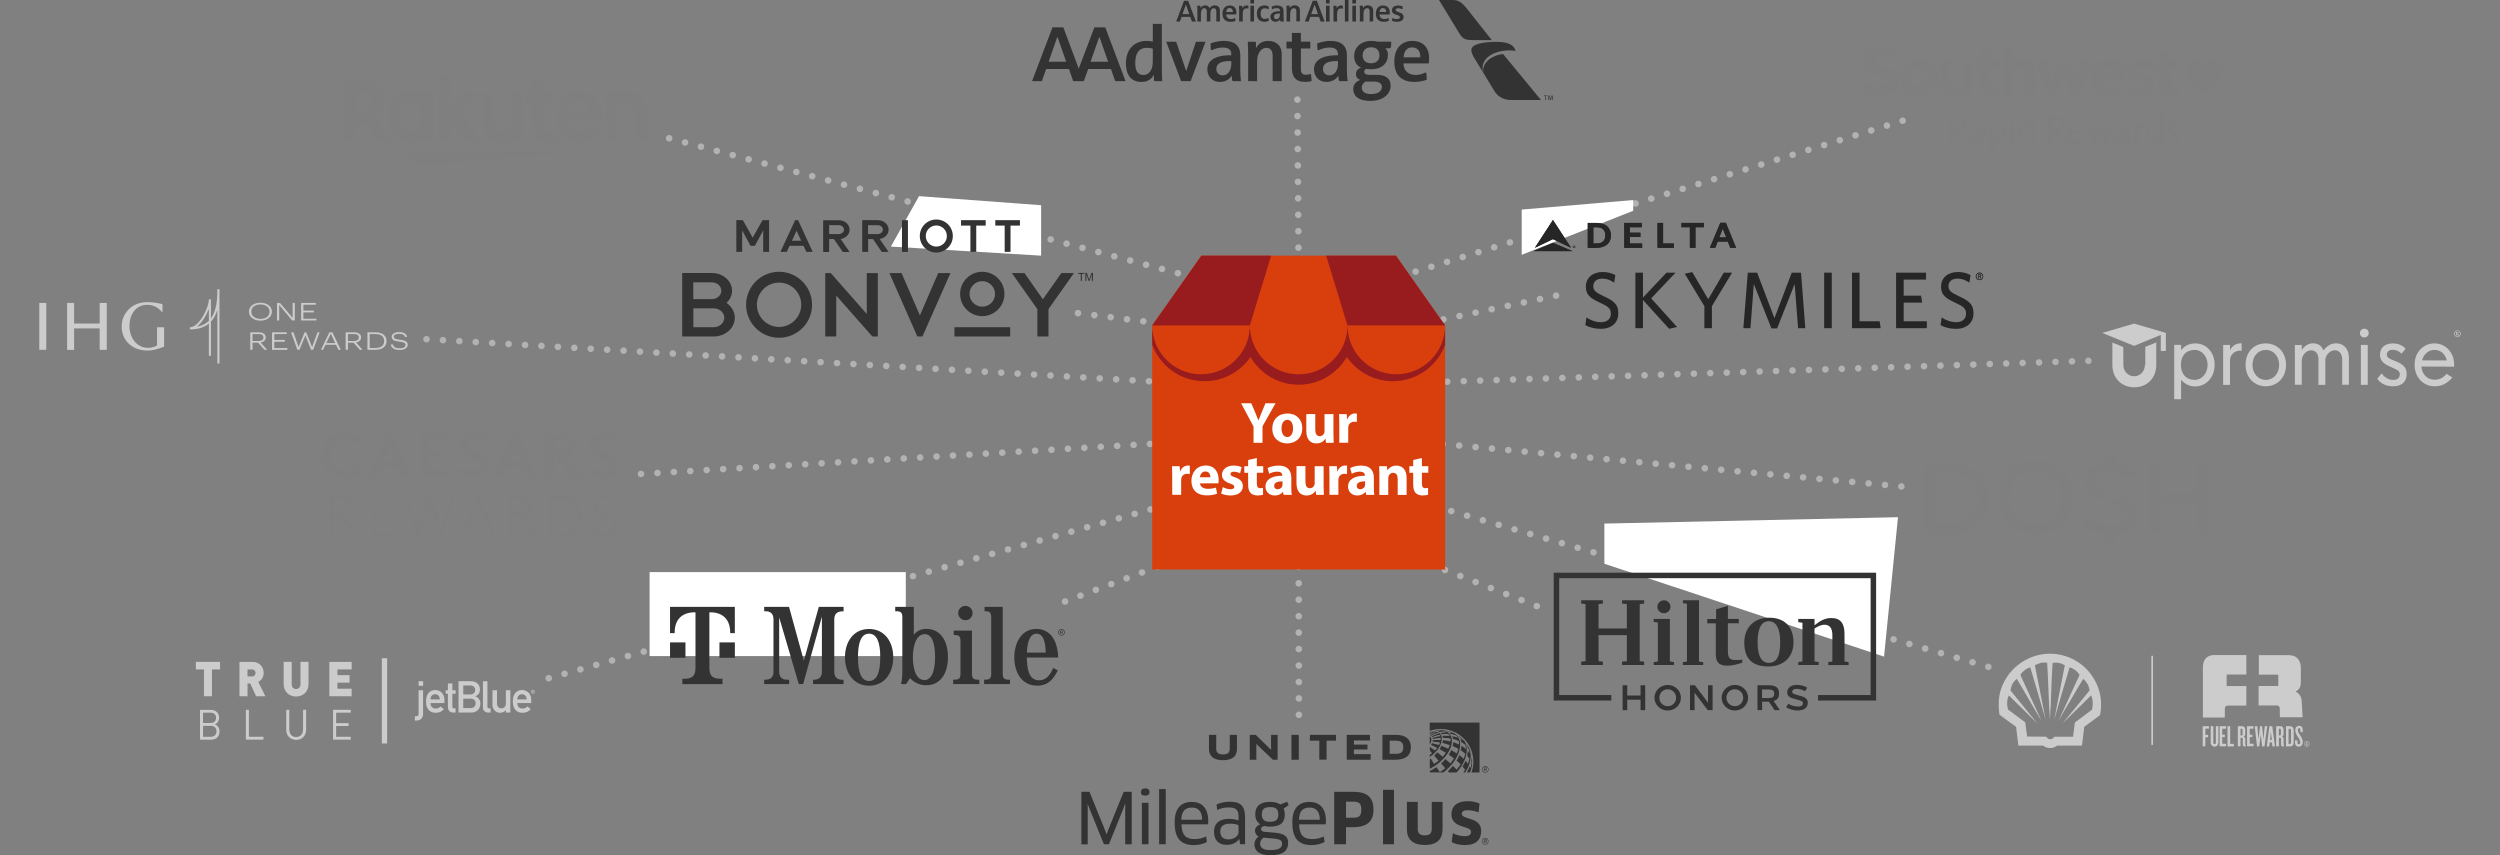 <?xml version="1.0" encoding="utf-8"?>
<!-- Generator: Adobe Illustrator 27.2.0, SVG Export Plug-In . SVG Version: 6.00 Build 0)  -->
<svg version="1.1" id="Layer_1" xmlns="http://www.w3.org/2000/svg" xmlns:xlink="http://www.w3.org/1999/xlink" x="0px" y="0px"
	 viewBox="0 0 760 260" style="enable-background:new 0 0 760 260;" xml:space="preserve">
<rect x="0" y="0" width="760" height="260" fill="#808080" stroke="none"/>
<g id="Consumer_00000087402594434794985020000016485891945172224920_">
	<g id="Artboard_00000173874024293397074910000014343449206064627600_" transform="translate(-80, -132)">
		
			<g id="Consumer-Top-Nav-Copy_00000076599569825387703140000014009503682181864888_" transform="translate(80, 123)">
			<g id="Nav_00000146494100369352388070000002314781751360098452_" transform="translate(0, 8)">
				<path id="Dosh-Logo_00000023988841414223942560000004381672510778748071_" style="fill:#7F7F7F;" d="M645.37,151.72
					c2.88,1.14,4.23,2.9,4.23,5.53c0,3.43-2.61,5.91-6.56,6.31l0,0v1.32c0,0.88-0.71,1.59-1.59,1.59c-0.88,0-1.59-0.71-1.59-1.59
					l0,0v-1.42c-2.29-0.35-4.46-1.3-6.26-2.76c-0.4-0.28-0.63-0.74-0.62-1.22c-0.01-0.42,0.16-0.81,0.45-1.11
					c0.29-0.29,0.69-0.46,1.11-0.46c0.37,0,0.72,0.13,1,0.37c1.77,1.59,4.09,2.45,6.47,2.4c2.61,0,4.36-1.31,4.36-3.25
					c0-1.33-0.35-2.51-4.6-3.48l0,0l-0.47-0.11L645.37,151.72z M592.9,141.89c6.8,0,11.74,4.52,11.74,10.75l0,0v0.06
					c0,6.26-4.94,10.81-11.74,10.81l0,0h-6.22c-0.88-0.02-1.58-0.72-1.59-1.58l0,0v-18.46c0.01-0.86,0.71-1.57,1.59-1.58l0,0H592.9z
					 M618.84,140.91c3.05-0.05,5.99,1.17,8.12,3.37c2.01,2.13,3.12,4.95,3.09,7.88l0,0v0.06c0.02,2.94-1.1,5.78-3.12,7.91
					c-2.15,2.17-5.08,3.39-8.13,3.39c-3.05,0.01-5.98-1.2-8.14-3.36c-2.01-2.13-3.11-4.95-3.09-7.88l0,0v-0.06
					c-0.02-2.94,1.1-5.78,3.12-7.91C612.83,142.09,615.77,140.87,618.84,140.91z M669.54,141.89c0.86,0.02,1.55,0.71,1.56,1.56l0,0
					v18.5c0,0.86-0.7,1.56-1.57,1.56s-1.57-0.7-1.57-1.56l0,0v-7.84h-11.31v7.84c0,0.86-0.7,1.56-1.57,1.56
					c-0.87,0-1.57-0.7-1.57-1.56l0,0v-18.5c0-0.86,0.7-1.56,1.57-1.56c0.87,0,1.57,0.7,1.57,1.56l0,0v7.72h11.31v-7.72
					C667.96,142.58,668.67,141.89,669.54,141.89z M592.9,144.84h-4.6v15.71h4.61c4.97,0,8.45-3.21,8.45-7.8l0,0l0-0.06
					C601.34,148.07,597.87,144.84,592.9,144.84L592.9,144.84z M622.91,145.02c-2.5-1.5-5.63-1.52-8.14-0.03
					c-2.51,1.49-4.02,4.23-3.91,7.16l0,0v0.06c-0.12,2.92,1.36,5.68,3.86,7.18c2.5,1.5,5.63,1.52,8.14,0.03s4.02-4.23,3.91-7.16l0,0
					v-0.06C626.89,149.29,625.41,146.53,622.91,145.02z M641.52,138.94c0.85,0,1.54,0.67,1.54,1.5l0,0v1.24
					c1.77,0.23,3.46,0.89,4.9,1.91c0.41,0.28,0.65,0.73,0.66,1.22c-0.01,0.55-0.34,1.05-0.84,1.3c-0.5,0.25-1.11,0.21-1.57-0.11
					c-1.47-1.1-3.28-1.69-5.13-1.67c-2.37,0-4.02,1.19-4.02,2.9c0,1.95,1.57,2.67,4.66,3.37l0,0l0.39,0.09l-3.97,2.01
					c-2.88-1.08-4.18-2.73-4.18-5.33c0-3.02,2.45-5.33,6.02-5.75l0,0v-1.19C639.98,139.61,640.67,138.94,641.52,138.94z"/>
			</g>
		</g>
	</g>
</g>
<g>
	<g>
		<path style="fill:#CCCCCC;" d="M702.12,226.14c0,0.47-0.38,0.84-0.81,0.84c-0.47,0-0.81-0.38-0.81-0.84
			c0-0.47,0.38-0.84,0.81-0.84C701.77,225.33,702.12,225.71,702.12,226.14z M701.99,226.14c0-0.38-0.31-0.68-0.68-0.68
			c-0.38,0-0.68,0.31-0.68,0.68c0,0.38,0.31,0.68,0.68,0.68C701.68,226.83,701.99,226.55,701.99,226.14z M701.43,226.27l0.22,0.31
			h-0.16l-0.22-0.28h-0.09v0.28h-0.16v-0.81h0.31c0.19,0,0.25,0.13,0.25,0.25C701.61,226.17,701.56,226.24,701.43,226.27z
			 M701.18,226.14h0.16c0.09,0,0.13-0.06,0.13-0.13c0-0.06-0.03-0.13-0.13-0.13h-0.16V226.14z"/>
	</g>
	<path style="fill:#CCCCCC;" d="M670.43,221.5v1.9h0.84v0.75h-0.84v2.74h-0.81v-6.13h1.9v0.75L670.43,221.5L670.43,221.5z"/>
	<path style="fill:#CCCCCC;" d="M673.24,226.98c-0.65,0-1.19-0.49-1.19-1.22v-5.02h0.81v5.05c0,0.25,0.13,0.41,0.38,0.41
		c0.25,0,0.38-0.16,0.38-0.41v-5.05h0.78v5.02C674.38,226.49,673.89,226.98,673.24,226.98z"/>
	<path style="fill:#CCCCCC;" d="M674.76,226.9v-6.13h1.96v0.75h-1.16v1.84h0.81v0.71h-0.81v2.03h1.16v0.78h-1.96V226.9z"/>
	<path style="fill:#CCCCCC;" d="M677.16,226.9v-6.13h0.81v5.36h1.12v0.78L677.16,226.9L677.16,226.9z"/>
	<path style="fill:#CCCCCC;" d="M682.21,226.93c-0.28,0-0.41-0.38-0.41-0.81v-1.46c0-0.22-0.13-0.38-0.31-0.38h-0.38v2.61h-0.81
		v-6.13h1.25c0.53,0,1,0.28,1,1.09v1.28c0,0.38-0.16,0.62-0.47,0.78c0.31,0.16,0.49,0.44,0.49,0.78v1.38c0,0.28,0.03,0.47,0.13,0.62
		v0.22h-0.49L682.21,226.93L682.21,226.93z M681.74,221.88c0-0.25-0.09-0.35-0.25-0.35h-0.38v2.06h0.35c0.19,0,0.28-0.13,0.28-0.38
		V221.88z"/>
	<path style="fill:#CCCCCC;" d="M683.11,226.9v-6.13h1.96v0.75h-1.16v1.84h0.81v0.71h-0.81v2.03h1.16v0.75h-1.96V226.9z"/>
	<path style="fill:#CCCCCC;" d="M688.4,226.9h-0.71l-0.41-3.68l-0.47,3.68h-0.68l-0.68-6.13h0.78l0.35,4.15l0.47-4.15h0.62
		l0.41,4.15l0.41-4.15h0.75L688.4,226.9z"/>
	<path style="fill:#CCCCCC;" d="M690.81,226.9l-0.13-1.19h-0.71l-0.13,1.19h-0.75l0.81-6.13h0.87l0.81,6.13H690.81z M690.37,222.34
		l-0.28,2.61h0.53L690.37,222.34z"/>
	<path style="fill:#CCCCCC;" d="M693.86,226.93c-0.28,0-0.41-0.38-0.41-0.81v-1.46c0-0.22-0.13-0.38-0.31-0.38h-0.35v2.61h-0.84
		v-6.13h1.25c0.53,0,1,0.28,1,1.09v1.28c0,0.38-0.16,0.62-0.47,0.78c0.31,0.16,0.49,0.44,0.49,0.78v1.38c0,0.28,0.03,0.47,0.13,0.62
		v0.22h-0.49v0.03H693.86z M693.39,221.88c0-0.25-0.09-0.35-0.25-0.35h-0.38v2.06h0.35c0.19,0,0.28-0.13,0.28-0.38V221.88z"/>
	<path style="fill:#CCCCCC;" d="M696.16,226.9h-1.22v-6.13h1.22c0.68,0,1.12,0.44,1.12,1.28v3.58
		C697.29,226.52,696.86,226.9,696.16,226.9z M696.48,222.04c0-0.35-0.09-0.49-0.38-0.49h-0.38v4.61h0.38c0.25,0,0.38-0.16,0.38-0.49
		V222.04z"/>
	<path style="fill:#CCCCCC;" d="M698.84,226.98c-0.71,0-1.16-0.47-1.16-1.25v-0.65h0.75v0.68c0,0.31,0.13,0.49,0.41,0.49
		s0.44-0.19,0.44-0.49c0-0.56-0.22-1.03-0.65-1.65c-0.41-0.56-0.87-1.38-0.87-2.09c0-0.78,0.38-1.38,1.19-1.38
		c0.65,0,1.09,0.47,1.09,1.25v0.68h-0.71v-0.71c0-0.31-0.13-0.49-0.38-0.49c-0.22,0-0.41,0.16-0.41,0.44c0,0.68,0.22,1,0.68,1.68
		c0.47,0.68,0.84,1.38,0.84,2.09C700,226.61,699.41,226.98,698.84,226.98z"/>
	<path style="fill:#CCCCCC;" d="M677.22,214.5c-0.68,0-0.87,0.44-0.87,1.03v2.61h-6.67v-15.27c0-2.77,1.65-3.74,3.49-3.74h9.72v5.92
		h-5.99v3.52h5.99v3.09v2.84H677.22z"/>
	<path style="fill:#CCCCCC;" d="M700,218.05h-6.92l-0.03-2.52c0-0.59-0.19-1.06-0.9-1.06h-5.54v-5.92h5.99v-3.46h-5.92v-5.92h9.19
		c1.81,0,3.58,1.06,3.58,3.86v4.48c0,1.28-0.53,2.22-1.62,2.71c1.09,0.49,1.87,1.65,1.87,2.9L700,218.05z"/>
	<rect x="654.01" y="199.35" style="fill:#CCCCCC;" width="0.49" height="27.1"/>
	<path style="fill:#CCCCCC;" d="M635.63,204.96c-2.61-3.52-7.07-6.2-12.37-6.23c-5.29,0-9.72,2.61-12.5,6.13
		c-2.22,3.12-3.74,6.38-2.93,12.4c1.74,1.28,3.18,2.36,5.05,3.68l0.71,5.73h7.51c0.49,0.38,1.16,0.71,2.12,0.75
		c1.03-0.03,1.65-0.38,2.12-0.75h7.57l0.71-5.73l4.77-3.52C639.4,212.47,638.09,208.29,635.63,204.96z M635.94,215.77l-5.17,3.86
		l-0.56,4.33h-5.73c-0.16,0.35-0.53,0.75-1.19,0.78c-0.68-0.03-0.81-0.28-1.22-0.78l-5.83-0.06l-0.56-4.3l-5.23-3.9
		c-0.19-0.59-0.35-1.62-0.25-2.46c0.06-0.87,0.25-1.31,0.49-1.84c2.68,2.61,6.02,5.95,8.7,8.57c-2.55-3.15-5.64-6.92-8.19-10.06
		c0.09-0.71,0.28-1.43,0.65-2.09c0.47-0.78,0.81-1.06,1.25-1.46c2.34,3.86,5.2,8.97,7.54,12.83c-2.03-4.26-4.42-9.72-6.45-14.02
		c0.47-0.71,0.75-1,1.25-1.38c0.47-0.38,1.12-0.75,1.77-0.9c1.41,4.86,3.28,11,4.67,15.89c-1.03-5.02-2.25-11.47-3.28-16.54
		c0.56-0.31,1.06-0.49,1.71-0.71c0.65-0.13,1.46-0.16,2.03-0.03c0.35,5.29,0.44,11.87,0.84,17.2c0.41-5.32,0.41-11.87,0.81-17.2
		c0.56-0.09,1.31-0.09,2.06,0.06c0.65,0.19,1.16,0.38,1.65,0.71c-1,5.05-2.22,11.47-3.21,16.48c1.41-4.86,3.21-11.03,4.67-15.89
		c0.65,0.16,1.28,0.53,1.81,0.93c0.44,0.38,0.78,0.71,1.22,1.41c-2.03,4.23-4.39,9.72-6.48,13.99c2.34-3.86,5.23-9,7.6-12.83
		c0.44,0.41,0.71,0.71,1.22,1.46c0.41,0.62,0.59,1.34,0.71,2.06c-2.61,3.18-5.64,6.95-8.25,10.06c2.68-2.58,6.02-5.95,8.7-8.54
		c0.22,0.47,0.41,0.93,0.47,1.84C636.25,214.15,636.13,215.12,635.94,215.77z"/>
</g>
<line style="fill:none;stroke:#B2B2B2;stroke-width:2;stroke-linecap:round;stroke-linejoin:round;stroke-miterlimit:10;stroke-dasharray:0,5;" x1="394.4" y1="30.29" x2="394.8" y2="83.88"/>
<line style="fill:none;stroke:#B2B2B2;stroke-width:2;stroke-linecap:round;stroke-linejoin:round;stroke-miterlimit:10;stroke-dasharray:0,5;" x1="203.42" y1="42.03" x2="376.77" y2="88"/>
<line style="fill:none;stroke:#B2B2B2;stroke-width:2;stroke-linecap:round;stroke-linejoin:round;stroke-miterlimit:10;stroke-dasharray:0,5;" x1="327.72" y1="95.19" x2="362.31" y2="99.52"/>
<line style="fill:none;stroke:#B2B2B2;stroke-width:2;stroke-linecap:round;stroke-linejoin:round;stroke-miterlimit:10;stroke-dasharray:0,5;" x1="129.66" y1="103.12" x2="354.28" y2="116.19"/>
<line style="fill:none;stroke:#B2B2B2;stroke-width:2;stroke-linecap:round;stroke-linejoin:round;stroke-miterlimit:10;stroke-dasharray:0,5;" x1="194.87" y1="144.08" x2="354.29" y2="134.68"/>
<line style="fill:none;stroke:#B2B2B2;stroke-width:2;stroke-linecap:round;stroke-linejoin:round;stroke-miterlimit:10;stroke-dasharray:0,5;" x1="166.81" y1="206.19" x2="362.31" y2="151.35"/>
<line style="fill:none;stroke:#B2B2B2;stroke-width:2;stroke-linecap:round;stroke-linejoin:round;stroke-miterlimit:10;stroke-dasharray:0,5;" x1="578.4" y1="36.7" x2="412.84" y2="88"/>
<line style="fill:none;stroke:#B2B2B2;stroke-width:2;stroke-linecap:round;stroke-linejoin:round;stroke-miterlimit:10;stroke-dasharray:0,5;" x1="473.04" y1="89.88" x2="427.29" y2="99.52"/>
<line style="fill:none;stroke:#B2B2B2;stroke-width:2;stroke-linecap:round;stroke-linejoin:round;stroke-miterlimit:10;stroke-dasharray:0,5;" x1="634.87" y1="109.69" x2="435.33" y2="116.18"/>
<line style="fill:none;stroke:#B2B2B2;stroke-width:2;stroke-linecap:round;stroke-linejoin:round;stroke-miterlimit:10;stroke-dasharray:0,5;" x1="578.01" y1="147.88" x2="435.32" y2="134.68"/>
<line style="fill:none;stroke:#B2B2B2;stroke-width:2;stroke-linecap:round;stroke-linejoin:round;stroke-miterlimit:10;stroke-dasharray:0,5;" x1="604.46" y1="202.73" x2="427.3" y2="151.34"/>
<line style="fill:none;stroke:#B2B2B2;stroke-width:2;stroke-linecap:round;stroke-linejoin:round;stroke-miterlimit:10;stroke-dasharray:0,5;" x1="467.19" y1="184.26" x2="412.84" y2="162.88"/>
<line style="fill:none;stroke:#B2B2B2;stroke-width:2;stroke-linecap:round;stroke-linejoin:round;stroke-miterlimit:10;stroke-dasharray:0,5;" x1="394.86" y1="217.32" x2="394.8" y2="167"/>
<line style="fill:none;stroke:#B2B2B2;stroke-width:2;stroke-linecap:round;stroke-linejoin:round;stroke-miterlimit:10;stroke-dasharray:0,5;" x1="323.78" y1="182.85" x2="376.77" y2="162.88"/>
<g>
	<g>
		<path style="fill:#333333;" d="M456.93,16.41c-2.79,0.27-6.49,2.24-6.01,5.63c-0.09-0.25-0.22-0.72-0.22-1.27
			c0-2.92,2.59-4.6,5.54-5.2c0.85-0.18,1.73-0.26,2.59-0.26c0.72,0,1.4,0.04,1.92,0.23c-0.31-1.12-1.12-2.82-5.69-2.82
			c-4.44,0-7.77,0.73-7.77,2.47c0,0.64,0.2,1.2,0.74,2.18l2.96,4.86l3.27,5.37c1.74,2.86,4.52,2.8,5.26,2.8h8.94L456.93,16.41
			L456.93,16.41z"/>
		<path style="fill:#333333;" d="M443.36,9.69c1.23,2.01,1.67,2.5,4.59,2.51c2.14,0,5.56,0,5.56,0l-7.67-9.69
			c-1.69-2.09-2.67-2.47-4.23-2.51h-4.16L443.36,9.69L443.36,9.69z"/>
	</g>
	<path style="fill:#333333;" d="M471.06,29.02l0.31,1.11h0.01l0.32-1.11h0.26l0.2,1.39h-0.21l-0.15-1.13l0,0l-0.33,1.13h-0.23
		l-0.31-1.13h-0.01l-0.14,1.13h-0.2l0.2-1.39H471.06L471.06,29.02z M470.4,29.02v0.18H470v1.21h-0.2V29.2h-0.41v-0.18H470.4
		L470.4,29.02z"/>
	<path style="fill:#333333;" d="M431.74,17.42c0-0.05,0.02-0.2,0.02-0.3c0-1.04-0.48-2.71-2.45-2.71c-2.18,0-2.59,2.04-2.59,3.01
		H431.74L431.74,17.42z M434.46,17.57c0,0.42-0.07,1.45-0.1,1.7h-7.7c0,1.97,1.24,3.52,3.71,3.52c1.32,0,2.34-0.47,2.6-0.58
		c0.18-0.07,0.32-0.17,0.44-0.17c0.12,0,0.2,0.05,0.22,0.27c0.03,0.32,0.1,1.36,0.1,1.94c-0.47,0.17-1.92,0.66-3.62,0.66
		c-4.25,0-6.24-2.24-6.24-6.21c0-3.79,2.04-6.26,5.46-6.26C433.29,12.43,434.46,15.3,434.46,17.57L434.46,17.57z M416.83,14.38
		c-1.67,0-2.59,1.02-2.59,2.42c0,1.53,0.87,2.43,2.57,2.43c1.57,0,2.54-0.87,2.54-2.4C419.36,15.3,418.44,14.38,416.83,14.38
		L416.83,14.38z M417.71,24.81h-1.82c-0.22,0-0.51,0-0.7-0.02c-0.47,0.2-1.21,0.82-1.21,1.87c0,1.27,1.12,1.94,2.79,1.94
		c2.19,0,3.32-0.92,3.32-2.19C420.09,25.51,419.44,24.81,417.71,24.81L417.71,24.81z M416.57,30.68c-3.44,0-5.19-1.36-5.19-3.66
		c0-1.65,1.31-2.45,2.14-2.72c-0.41-0.15-1.31-0.55-1.31-1.8c0-1.31,1.12-1.79,1.58-1.94c-0.78-0.25-2.14-1.27-2.14-3.52
		c0-2.5,1.92-4.61,5.31-4.61c0.7,0,1.31,0.1,1.96,0.24h4.03c0,0.34-0.03,0.97-0.07,1.45c-0.05,0.53-0.4,0.55-0.7,0.55
		c-0.39,0-1.07,0-1.07,0c0.3,0.2,0.82,0.92,0.82,1.99c0,2.57-1.8,4.39-5.15,4.39c-0.47,0-1-0.05-1.37-0.12
		c-0.29,0.05-0.7,0.37-0.7,0.8c0,0.6,0.37,1.02,1.55,1.02h2.31c2.84,0,4.18,1.24,4.18,3.32C422.76,28.65,420.38,30.68,416.57,30.68
		L416.57,30.68z M402.2,20.97c0,1.05,0.68,1.94,1.92,1.94c1.65,0,2.62-1.55,2.62-3.47c0-0.15,0-0.87,0-0.87s-0.3,0-0.6,0
		C403.49,18.57,402.2,19.39,402.2,20.97L402.2,20.97z M404.41,12.43c3.37,0,5.05,1.5,5.05,4.36v4.78c0,1.05,0.1,2.26,0.22,3.09
		c0,0-1.92,0-2.29,0c-0.39,0-0.42-0.24-0.44-0.53l-0.07-1h-0.1c-0.37,0.56-1.39,1.78-3.57,1.78c-2.26,0-3.76-1.67-3.76-3.89
		c0-3.18,3.49-4.21,6.61-4.21c0.2,0,0.67,0,0.67,0s0-0.37,0-0.39c0-1.45-1.07-1.97-2.57-1.97c-1.48,0-2.67,0.5-3.01,0.67
		c-0.12,0.05-0.29,0.15-0.42,0.15c-0.22,0-0.19-0.2-0.22-0.25c-0.02-0.44-0.08-1.47-0.08-1.84
		C400.89,13.04,402.57,12.43,404.41,12.43L404.41,12.43z M392.74,20.68v-5.95h-1.65v-2.07h1.65v-2.64h2.73v2.64h2.87v2.07h-2.87
		v6.38c0,1.05,0.48,1.62,1.5,1.62c0.73,0,1.14-0.22,1.37-0.22c0.17,0,0.24,0.1,0.24,0.34c0,0,0.1,1.34,0.15,1.77
		c-0.27,0.1-0.95,0.27-1.92,0.27C393.75,24.91,392.74,23.2,392.74,20.68L392.74,20.68z M379.44,24.66c0,0,0-7.47,0-8.32
		c0-1.24-0.07-2.74-0.12-3.66c0,0,1.77,0,2.16,0c0.22,0,0.32,0.07,0.32,0.32c0,0.29,0.02,1.5,0.02,1.5h0.1
		c0.7-1.24,1.75-2.06,3.66-2.06c2.64,0,4.06,1.79,4.06,3.81c0,2.07,0,8.42,0,8.42h-2.75c0,0,0-6.87,0-7.65
		c0-1.92-0.92-2.47-1.92-2.47c-1.43,0-2.82,1.39-2.82,4.23c0,1.75,0,5.9,0,5.9L379.44,24.66L379.44,24.66z M369.77,20.97
		c0,1.05,0.68,1.94,1.92,1.94c1.65,0,2.62-1.55,2.62-3.47c0-0.15,0-0.87,0-0.87s-0.3,0-0.61,0
		C371.07,18.57,369.77,19.39,369.77,20.97L369.77,20.97z M371.99,12.43c3.37,0,5.06,1.5,5.06,4.36v4.78c0,1.05,0.1,2.26,0.22,3.09
		c0,0-1.92,0-2.29,0c-0.39,0-0.42-0.24-0.44-0.53l-0.08-1h-0.1c-0.37,0.56-1.39,1.78-3.57,1.78c-2.26,0-3.76-1.67-3.76-3.89
		c0-3.18,3.49-4.21,6.6-4.21c0.2,0,0.68,0,0.68,0s0-0.37,0-0.39c0-1.45-1.07-1.97-2.57-1.97c-1.48,0-2.67,0.5-3.02,0.67
		c-0.12,0.05-0.29,0.15-0.41,0.15c-0.22,0-0.2-0.2-0.22-0.25c-0.03-0.44-0.08-1.47-0.08-1.84
		C368.47,13.04,370.14,12.43,371.99,12.43L371.99,12.43z M354.54,12.68h3.01l3.01,8.79h0.1l2.91-8.79h2.92l-4.54,11.99h-2.89
		L354.54,12.68L354.54,12.68z M345.12,19.08c0,1.92,0.39,3.72,2.54,3.72c1.43,0,2.79-1.24,2.79-4.08c0-0.58,0-3.93,0-3.93
		c-0.25-0.07-0.78-0.25-1.87-0.25C346.33,14.55,345.12,16.07,345.12,19.08L345.12,19.08z M350.46,7.26h2.74c0,0,0,12.86,0,13.74
		c0,1.24,0.05,2.72,0.12,3.66c0,0-1.8,0-2.19,0c-0.22,0-0.32-0.07-0.32-0.32c-0.02-0.29-0.02-1.5-0.02-1.5h-0.1
		c-0.39,0.73-1.36,2.07-3.66,2.07c-4.15,0-4.76-3.52-4.76-5.68c0-4.08,2.42-6.8,6.33-6.8c1.1,0,1.65,0.17,1.85,0.24L350.46,7.26
		L350.46,7.26z M331.53,18.76l2.62-7.47h0.1l2.62,7.47H331.53L331.53,18.76z M318.78,18.76l2.62-7.47h0.1l2.62,7.47H318.78
		L318.78,18.76z M335.99,8.3h-3.29l-4.77,12.56L323.25,8.3h-3.29l-6.21,16.36h2.97l1.32-3.69h6.92l1.29,3.69h3.24l1.32-3.69h6.92
		l1.29,3.69h3.14L335.99,8.3L335.99,8.3z"/>
	<path style="fill:#333333;" d="M399.65,1.41h-0.02l-1.02,2.88h2.06L399.65,1.41L399.65,1.41z M401.47,6.54l-0.49-1.41h-2.66
		l-0.49,1.41h-1.14l2.38-6.29h1.27l2.35,6.29H401.47L401.47,6.54z M411.11,1.05V0h1.11v1.05H411.11L411.11,1.05z M411.12,6.54V1.75
		h1.09v4.79H411.12L411.12,6.54z M403.1,1.05V0h1.11v1.05H403.1L403.1,1.05z M403.11,6.54V1.75h1.09v4.79H403.11L403.11,6.54z
		 M409.94,6.54V0.01h-1.09v6.54L409.94,6.54L409.94,6.54z M406.47,4.21v2.34h-1.09c0,0,0-3.23,0-3.56c0-0.35-0.04-0.99-0.05-1.23
		c0,0,0.47,0,0.88,0c0.1,0,0.12,0.04,0.13,0.14c0,0.14,0.01,0.59,0.01,0.59h0.03c0.09-0.21,0.4-0.83,1.3-0.83
		c0.31,0,0.52,0.1,0.56,0.11c0,0.21-0.02,0.66-0.03,0.78c-0.01,0.08-0.04,0.11-0.08,0.11c-0.04,0-0.05-0.01-0.08-0.02
		c-0.07-0.03-0.23-0.08-0.45-0.08C407.02,2.55,406.47,2.97,406.47,4.21L406.47,4.21z M416.38,6.54v-3.1c0-0.59-0.27-0.95-0.77-0.95
		c-0.67,0-1.12,0.71-1.12,1.67v2.37h-1.09c0,0,0-3.42,0-3.52c0-0.39-0.04-0.95-0.06-1.28c0,0,0.51,0,0.87,0
		c0.1,0,0.13,0.04,0.13,0.13c0,0.1,0.01,0.59,0.01,0.59h0.02c0.13-0.23,0.47-0.83,1.46-0.83c1.03,0,1.61,0.7,1.61,1.5v3.39
		L416.38,6.54L416.38,6.54z M419.39,3.65h2.01c0.04-0.77-0.37-1.21-0.98-1.21C419.78,2.45,419.42,2.91,419.39,3.65L419.39,3.65z
		 M422.07,5.49c0.06,0,0.08,0.05,0.08,0.11c0.02,0.21,0.04,0.66,0.03,0.78c-0.12,0.04-0.7,0.25-1.48,0.25
		c-1.52,0-2.44-0.79-2.44-2.48c0-1.45,0.78-2.49,2.19-2.49c1.38,0,2.04,0.92,2.04,2.07c0,0.14-0.01,0.37-0.04,0.66h-3.07
		c0,0.82,0.52,1.41,1.48,1.41c0.53,0,0.95-0.19,1.12-0.28C422.01,5.5,422.03,5.49,422.07,5.49L422.07,5.49z M424.61,6.63
		c1.41,0,2.09-0.57,2.09-1.43c0-0.84-0.6-1.21-1.24-1.41c-0.19-0.06-0.37-0.12-0.52-0.18c-0.44-0.15-0.66-0.34-0.66-0.61
		c0-0.3,0.28-0.5,0.84-0.5c0.5,0,0.91,0.21,1.08,0.29c0.03,0.01,0.05,0.03,0.1,0.03c0.04,0,0.08-0.02,0.08-0.11
		c0.01-0.16,0.03-0.46,0.03-0.73c-0.13-0.06-0.6-0.31-1.38-0.31c-1.17,0-1.89,0.6-1.89,1.41c0,0.78,0.53,1.14,1.12,1.33
		c0.14,0.05,0.39,0.13,0.53,0.18c0.61,0.21,0.78,0.39,0.78,0.67c0,0.38-0.4,0.55-1.08,0.55c-0.56,0-0.95-0.21-1.1-0.28
		c-0.03-0.01-0.05-0.03-0.09-0.03c-0.08,0-0.08,0.11-0.08,0.13c0,0.05-0.03,0.54-0.03,0.71C423.31,6.38,423.87,6.63,424.61,6.63
		L424.61,6.63z M360.52,1.4h-0.02l-1.02,2.88h2.06L360.52,1.4L360.52,1.4z M362.34,6.54l-0.49-1.41h-2.66l-0.49,1.41h-1.14
		l2.38-6.29h1.27l2.35,6.29H362.34L362.34,6.54z M380.11,1.05V0h1.11v1.05H380.11L380.11,1.05z M380.12,6.54V1.75h1.09v4.79H380.12
		L380.12,6.54z M377.79,4.21v2.34h-1.09c0,0,0-3.23,0-3.56c0-0.35-0.04-0.99-0.05-1.23c0,0,0.47,0,0.88,0c0.1,0,0.12,0.04,0.12,0.13
		c0,0.14,0.01,0.59,0.01,0.59h0.02c0.09-0.21,0.4-0.83,1.3-0.83c0.31,0,0.52,0.1,0.56,0.11c0,0.21-0.02,0.66-0.03,0.78
		c-0.01,0.08-0.04,0.1-0.08,0.1c-0.04,0-0.06-0.01-0.08-0.02c-0.07-0.03-0.23-0.08-0.45-0.08C378.33,2.55,377.79,2.97,377.79,4.21
		L377.79,4.21z M369.76,6.54V3.47c0-0.55-0.24-0.98-0.8-0.98c-0.63,0-1,0.69-1,1.67v2.37h-1.09V3.46c0-0.5-0.21-0.97-0.79-0.97
		c-0.64,0-1,0.69-1,1.7v2.35H364c0,0,0-3.03,0-3.49c0-0.45-0.04-1.09-0.05-1.3c0,0,0.56,0,0.87,0c0.1,0,0.13,0.03,0.13,0.13
		c0,0.13,0.01,0.59,0.01,0.59h0.02c0.07-0.14,0.43-0.83,1.42-0.83c0.93,0,1.29,0.67,1.38,0.87c0.09-0.18,0.49-0.87,1.43-0.87
		c0.97,0,1.64,0.52,1.64,1.57v3.31L369.76,6.54L369.76,6.54z M372.77,3.65h2.01c0.04-0.77-0.37-1.21-0.98-1.21
		C373.17,2.44,372.8,2.91,372.77,3.65L372.77,3.65z M375.45,5.49c0.06,0,0.08,0.05,0.08,0.11c0.02,0.21,0.04,0.66,0.03,0.78
		c-0.12,0.04-0.7,0.25-1.48,0.25c-1.52,0-2.44-0.79-2.44-2.48c0-1.45,0.78-2.49,2.19-2.49c1.38,0,2.04,0.92,2.04,2.07
		c0,0.14-0.02,0.37-0.04,0.66h-3.07c0,0.82,0.52,1.41,1.48,1.41c0.53,0,0.95-0.19,1.12-0.28C375.39,5.5,375.41,5.49,375.45,5.49
		L375.45,5.49z M389.09,4.12c0,0-0.17,0-0.19,0c-1.37,0-1.63,0.47-1.63,0.96c0,0.4,0.26,0.77,0.77,0.77c0.68,0,1.05-0.65,1.05-1.35
		V4.12L389.09,4.12z M389.36,6.54c-0.09,0-0.16-0.03-0.17-0.16c-0.01-0.16-0.03-0.46-0.03-0.46h-0.01c-0.07,0.09-0.47,0.7-1.45,0.7
		c-0.95,0-1.49-0.73-1.49-1.54c0-1.12,1.09-1.68,2.7-1.68c0.01,0,0.22,0,0.22,0V3.24c0-0.5-0.36-0.77-1.02-0.77
		c-0.6,0-1.1,0.21-1.3,0.31c-0.01,0.01-0.05,0.03-0.08,0.03c-0.05,0-0.08-0.03-0.08-0.09c-0.01-0.18-0.03-0.52-0.03-0.74
		c0.2-0.08,0.85-0.32,1.56-0.32c1.42,0,2.03,0.66,2.03,1.71v1.87c0,0.68,0.07,1.13,0.09,1.31C390.27,6.54,389.44,6.54,389.36,6.54
		L389.36,6.54z M385.6,5.49c0.03,0,0.07,0.02,0.08,0.1c0.02,0.23,0.03,0.6,0.03,0.72c-0.22,0.11-0.69,0.32-1.27,0.32
		c-1.45,0-2.35-0.84-2.35-2.49c0-1.54,0.79-2.49,2.35-2.49c0.51,0,0.99,0.18,1.27,0.33c0,0.17-0.02,0.55-0.03,0.72
		c-0.01,0.07-0.04,0.1-0.08,0.1c-0.04,0-0.06-0.01-0.08-0.02c-0.35-0.17-0.68-0.26-0.98-0.26c-0.92,0-1.31,0.6-1.31,1.62
		c0,0.91,0.31,1.62,1.31,1.62c0.39,0,0.73-0.14,0.95-0.24C385.54,5.5,385.56,5.49,385.6,5.49L385.6,5.49z M394.1,6.54v-3.1
		c0-0.59-0.27-0.95-0.77-0.95c-0.67,0-1.12,0.71-1.12,1.67v2.37h-1.09c0,0,0-3.42,0-3.52c0-0.39-0.04-0.95-0.05-1.28
		c0,0,0.51,0,0.87,0c0.1,0,0.13,0.04,0.13,0.13c0,0.1,0.01,0.59,0.01,0.59h0.02c0.13-0.23,0.47-0.83,1.46-0.83
		c1.04,0,1.61,0.7,1.61,1.49v3.39h-1.08V6.54z"/>
</g>
<g>
	<path style="fill:#333333;" d="M451.31,233.78v-0.29h0.3c0.12,0,0.27,0.02,0.27,0.14c0,0.18-0.24,0.15-0.38,0.15H451.31
		L451.31,233.78z M451.67,233.94c0.2,0,0.35-0.09,0.35-0.31c0-0.24-0.2-0.3-0.4-0.3h-0.48v1.11h0.16v-0.5h0.19l0.33,0.5H452
		L451.67,233.94L451.67,233.94z M451.52,234.76c-0.47,0-0.86-0.38-0.86-0.85s0.4-0.85,0.86-0.85s0.86,0.38,0.86,0.85
		C452.38,234.38,451.99,234.76,451.52,234.76L451.52,234.76z M451.52,234.91c0.56,0,1.01-0.45,1.01-1.01s-0.45-1.01-1.01-1.01
		c-0.56,0-1.01,0.45-1.01,1.01S450.96,234.91,451.52,234.91L451.52,234.91z M438.01,221.62c5.46,0,9.89,4.45,9.89,9.93
		c0,1.11-0.19,2.22-0.55,3.27h2.43v-15.14h-15.14v2.52h0.01C435.73,221.82,436.86,221.62,438.01,221.62L438.01,221.62z
		 M434.64,226.33c0.61-0.88,0.7-1.88,0.17-2.37c-0.05-0.05-0.11-0.09-0.17-0.12V226.33L434.64,226.33z M437.82,223.14
		c-0.54-0.62-1.45-0.84-2.5-0.69c-0.03,0-0.06,0.01-0.09,0.01c-0.08,0.01-0.16,0.03-0.25,0.05c-0.16,0.04-0.28,0.08-0.34,0.1v0.32
		c0.1-0.08,0.21-0.16,0.32-0.24c0.21-0.05,0.42-0.07,0.61-0.09c-0.31,0.18-0.65,0.41-0.93,0.62v0.25l0.01,0.01
		c0,0,0.77-0.61,1.39-0.87c0.15,0.01,0.29,0.03,0.43,0.06c-0.92,0.39-1.59,0.87-1.64,0.9c0.1,0.06,0.18,0.13,0.19,0.14
		c0.01-0.01,0.9-0.56,1.88-0.9c0.13,0.06,0.26,0.14,0.38,0.22c-1.07,0.3-2.09,0.83-2.09,0.83c0.06,0.07,0.11,0.14,0.15,0.22
		c0.01,0,0.01-0.01,0.02-0.01c1.09-0.47,2.25-0.7,2.25-0.7c0.09,0.13,0.17,0.27,0.22,0.42c0,0-1.04,0.12-2.37,0.54
		c0.06,0.19,0.08,0.33,0.08,0.33s1.26-0.28,2.42-0.32c0.02,0.19,0.01,0.4-0.02,0.61c-0.69-0.04-2.33,0.05-2.39,0.06
		c0,0-0.01,0.24-0.07,0.46c0,0,1.2,0.04,2.29,0.24c-0.08,0.26-0.19,0.51-0.32,0.77c-0.72-0.22-1.83-0.48-2.12-0.55
		c-0.08,0.19-0.17,0.38-0.29,0.55c0,0,1.35,0.58,1.86,0.87l0,0l0,0c-0.23,0.34-0.67,0.8-0.67,0.8c-0.13-0.1-0.25-0.19-0.37-0.27
		c-0.36-0.25-0.89-0.62-1.21-0.84l0,0v1.11l0.7,0.81c-0.23,0.19-0.47,0.36-0.7,0.5v0.66c0.01-0.01,0.02-0.01,0.03-0.02
		c0.32-0.22,0.63-0.46,0.94-0.72C438.02,227.31,439.01,224.51,437.82,223.14L437.82,223.14z M440.78,223.25
		c-1.15-1.54-2.93-1.32-3.46-1.25c-0.58,0.08-1.03,0.21-1.03,0.21c0.13,0.01,0.31,0.04,0.44,0.06c0.1-0.02,0.92-0.21,1.51-0.13l0,0
		c-0.44,0.05-1.04,0.23-1.1,0.25l0,0l0,0c0.02,0.01,0.2,0.06,0.42,0.19c0.07-0.02,0.88-0.24,1.65-0.25l0,0c0,0,0.29,0.13,0.56,0.32
		c-1,0-1.83,0.19-1.86,0.2c0.12,0.11,0.24,0.23,0.34,0.38c1.1-0.17,2.05-0.09,2.05-0.09s0.13,0.16,0.19,0.24
		c0.07,0.11,0.15,0.24,0.21,0.36c-1.12-0.13-2.2-0.04-2.2-0.04c0.07,0.19,0.12,0.4,0.15,0.61c0.13,0,1.08,0,2.29,0.22
		c0.04,0.28,0.04,0.57,0.01,0.89c-0.21-0.05-1.2-0.31-2.29-0.41c-0.02,0.27-0.07,0.55-0.15,0.84c0.12,0.03,1.46,0.35,2.22,0.65
		c-0.01,0.05-0.03,0.1-0.05,0.14c-0.11,0.33-0.24,0.64-0.4,0.97c-0.6-0.3-2.09-0.88-2.09-0.88c-0.15,0.33-0.33,0.66-0.54,1
		c0,0,1.27,0.72,1.88,1.13c-0.29,0.41-0.6,0.8-0.95,1.19c-0.45-0.4-1.55-1.26-1.63-1.33c-0.36,0.43-0.81,0.87-0.94,1.01l1.34,1.52
		c-0.01,0.01-0.02,0.02-0.04,0.03c-0.29,0.24-0.6,0.47-0.86,0.64c-0.23,0.16-0.42,0.28-0.48,0.32c-0.02-0.02-0.89-1.41-1.02-1.63
		c-0.1,0.07-0.19,0.14-0.29,0.21v2.86c0.16-0.08,0.32-0.16,0.47-0.24c0.75-0.37,1.48-0.84,2.16-1.39c0.44-0.35,0.89-0.75,1.34-1.22
		c0.53-0.54,1-1.13,1.39-1.7C441.47,226.97,441.87,224.71,440.78,223.25L440.78,223.25z M443.11,223.78
		c-0.07-0.1-0.16-0.21-0.26-0.3c-0.08-0.08-0.17-0.15-0.25-0.22c-0.95-0.71-2.69-1.07-2.69-1.07c0.17,0.09,0.31,0.18,0.31,0.18
		c0.01,0,0.71,0.18,1.34,0.48c0,0-0.56-0.13-0.93-0.18c0.15,0.13,0.3,0.29,0.42,0.45c0,0,1.16,0.21,1.66,0.48
		c0,0,0.25,0.25,0.45,0.69c-0.79-0.33-1.69-0.49-1.69-0.49c0.12,0.27,0.21,0.55,0.26,0.85c0,0,0.99,0.24,1.73,0.59
		c0.07,0.36,0.09,0.71,0.08,1.09c-0.88-0.44-1.75-0.71-1.75-0.71c-0.02,0.38-0.08,0.77-0.18,1.18c0,0,1.2,0.53,1.73,0.86
		c-0.12,0.47-0.29,0.94-0.48,1.39c-0.82-0.53-1.68-1.01-1.68-1.01c-0.22,0.52-0.75,1.38-0.75,1.38l0,0l0,0l0,0
		c0.01,0.01,0.9,0.62,1.59,1.17c-0.34,0.51-0.72,1.01-1.14,1.48c-0.14-0.14-1.45-1.31-1.45-1.31c-0.4,0.46-0.84,0.91-1.33,1.34l0,0
		l1.27,1.43l0,0l0,0c-0.82,0.67-1.64,1.19-1.64,1.19l-1.06-1.5c0,0-0.74,0.56-2,1.16v0.44h4.13
		C443.37,231.33,445,226.36,443.11,223.78L443.11,223.78z M442.83,234.82c1.08-1.2,1.99-2.61,2.54-4.13
		c0.47-1.32,0.73-2.92,0.32-4.34c-0.03-0.1-0.06-0.19-0.1-0.29c-0.14-0.35-0.31-0.65-0.5-0.89c-0.51-0.57-1.1-1.09-1.73-1.52
		c0.09,0.12,0.18,0.25,0.26,0.38c0,0,0.77,0.57,1.23,1.16c-0.57-0.42-0.91-0.57-0.95-0.6l0,0c0.22,0.54,0.29,0.99,0.29,0.99
		s0.68,0.36,1.31,0.89c0.09,0.4,0.12,0.8,0.12,1.21c-0.62-0.54-1.35-0.98-1.35-0.98c-0.01,0.47-0.08,0.93-0.18,1.39
		c0,0,0.68,0.44,1.35,1.04c0,0-0.19,0.85-0.49,1.53c-0.63-0.59-1.26-1.05-1.31-1.09c0,0-0.32,0.82-0.83,1.65
		c0.63,0.55,1.24,1.13,1.24,1.13c-0.37,0.57-0.78,1.12-1.23,1.62l0,0l-1.14-1.14c-0.47,0.57-0.97,1.11-1.51,1.61
		c0.03,0.03,0.26,0.29,0.35,0.39L442.83,234.82L442.83,234.82z M444.84,234.82h0.56c1.62-2.39,1.7-4.51,1.7-4.92
		c0-0.77-0.13-1.47-0.35-2.03c0,0-0.34-0.87-0.86-1.64c0.06,0.17,0.17,0.52,0.23,0.83c0,0.02,0.01,0.04,0.01,0.06
		c0.1,0.17,0.56,0.99,0.63,1.89l0,0c0,0-0.33-0.46-0.57-0.75c-0.01,0.49-0.07,0.99-0.18,1.47c0,0,0.48,0.56,0.7,0.93
		c0,0-0.15,0.79-0.47,1.55c-0.33-0.47-0.73-0.93-0.73-0.93c-0.24,0.59-0.54,1.2-0.89,1.75c0,0,0.61,0.72,0.75,0.93
		C445.22,234.27,445.04,234.54,444.84,234.82L444.84,234.82z M445.93,234.82c0.31-0.56,0.63-1.27,0.86-1.86l0,0
		c0.01,0.02,0.12,0.32,0.2,0.61c0.17-0.6,0.3-1.24,0.37-1.89l0,0c-0.02-0.09-0.07-0.22-0.09-0.31c0,0,0.11-0.55,0.16-1.18
		c0.06,0.44,0.09,0.87,0.09,1.32c0,0.77-0.09,1.52-0.27,2.26c-0.09,0.36-0.2,0.71-0.33,1.04L445.93,234.82L445.93,234.82z
		 M373.84,227.65c0,0.57-0.16,1-0.48,1.28c-0.33,0.28-0.84,0.42-1.55,0.42c-0.72,0-1.25-0.14-1.58-0.42s-0.5-0.7-0.5-1.28v-4.26
		h-2.2v4.24c0,1.17,0.37,2.04,1.1,2.61c0.73,0.57,1.79,0.86,3.18,0.86c1.39,0,2.44-0.29,3.16-0.86c0.71-0.57,1.07-1.44,1.07-2.62
		v-4.23h-2.19L373.84,227.65L373.84,227.65z M386.4,227.15l0.02,0.8l-0.02,0.02l-0.57-0.58l-4.09-4h-1.81v7.56h2v-3.97l-0.02-0.81
		l0.03-0.01l0.57,0.57l4.45,4.23h1.44v-7.57h-2L386.4,227.15L386.4,227.15z M392.6,230.95h2.24v-7.56h-2.24V230.95L392.6,230.95z
		 M398.24,223.39l-0.06,1.78h2.89v5.77h2.21v-5.77h2.89l-0.05-1.78H398.24L398.24,223.39z M411.59,227.84h4.13v-1.48h-4.13v-1.25
		h4.91l-0.04-1.72h-7.06v7.56h7.26l0.04-1.7h-5.11L411.59,227.84L411.59,227.84z M427.83,224.43c0.37,0.33,0.64,0.72,0.82,1.2
		c0.18,0.47,0.26,0.98,0.26,1.54c0,1.27-0.4,2.21-1.2,2.84c-0.79,0.62-1.92,0.94-3.37,0.94h-4.08v-7.56h4.08
		c0.8,0,1.49,0.09,2.07,0.27C426.98,223.84,427.46,224.1,427.83,224.43 M426.46,228.12c0.08-0.26,0.13-0.57,0.13-0.95
		c0-0.36-0.04-0.66-0.12-0.91c-0.08-0.25-0.22-0.46-0.4-0.62c-0.19-0.16-0.43-0.28-0.72-0.36c-0.3-0.07-0.66-0.11-1.1-0.11h-1.78
		v3.99h1.78c0.43,0,0.78-0.03,1.08-0.1c0.3-0.07,0.54-0.18,0.73-0.34C426.24,228.57,426.38,228.38,426.46,228.12 M401.23,249.2
		c-0.04-2.68-1.29-3.7-3.13-3.7c-2.14,0-3.1,1.19-3.23,3.7H401.23L401.23,249.2z M392.86,249.98c0-3.98,1.74-6.2,5.22-6.2
		c3.02,0,5,1.79,5,5.85c0,0.32-0.02,0.69-0.04,0.97h-8.11c0.11,3.34,1.34,4.48,4.06,4.48c1.27,0,2.35-0.28,3.44-0.8l0.24,1.69
		c-1.07,0.57-2.38,0.94-3.91,0.94C394.58,256.9,392.86,254.71,392.86,249.98L392.86,249.98z M383.59,247.59
		c0,1.79,1.04,2.22,2.46,2.22c1.96,0,2.55-0.72,2.55-2.22c0-1.65-0.74-2.23-2.5-2.23C384.24,245.37,383.59,246.08,383.59,247.59
		L383.59,247.59z M384.11,254.65c-0.7,0.49-1.04,1.17-1.04,1.77c0,1.28,0.89,2,3.09,2c2.87,0,3.59-0.79,3.59-1.94
		c0-0.89-0.47-1.37-2.55-1.55L384.11,254.65L384.11,254.65z M384.31,251.09c-0.61,0.17-0.96,0.51-0.96,0.94
		c0,0.43,0.34,0.78,1.11,0.85l3.08,0.26c3.06,0.26,4.06,1.27,4.06,3.06c0,2.32-1.44,3.8-5.39,3.8c-3.42,0-4.87-1.37-4.87-3.33
		c0-0.89,0.43-1.74,1.24-2.37c-0.59-0.34-1.07-0.94-1.07-1.77c0-0.81,0.55-1.55,1.57-1.94l0.02-0.04c-0.91-0.54-1.5-1.48-1.5-3
		c0-2.34,1.26-3.78,4.48-3.78c1.1,0,2.26,0.19,3.13,0.79l2.09-0.83l0.45,1.02l-1.53,1.07c0.22,0.48,0.35,1.04,0.35,1.74
		c0,2.4-1.17,3.74-4.46,3.74C385.48,251.29,384.87,251.24,384.31,251.09L384.31,251.09z M376.5,250.87
		c-0.32-0.19-1.26-0.47-2.52-0.47c-2.11,0-3.02,0.85-3.02,2.36c0,1.8,1.09,2.42,2.55,2.42c1.57,0,3-1.06,3-2.12L376.5,250.87
		L376.5,250.87z M376.78,255.09l-0.07-0.02c-0.74,1.09-2.13,1.77-3.76,1.77c-2.32,0-3.89-1.22-3.89-4.06c0-2.38,1.53-3.85,4.55-3.85
		c1.08,0,2.13,0.22,2.91,0.48v-1.26c0-2-0.89-2.69-2.95-2.69c-1.34,0-2.42,0.24-3.55,0.76l-0.19-1.67c1.21-0.55,2.57-0.83,4.08-0.83
		c3.33,0,4.59,1.41,4.59,4.74v8.18h-1.53L376.78,255.09L376.78,255.09z M365.46,249.2c-0.04-2.68-1.3-3.7-3.13-3.7
		c-2.15,0-3.11,1.19-3.23,3.7H365.46L365.46,249.2z M357.09,249.98c0-3.98,1.74-6.2,5.22-6.2c3.02,0,5,1.79,5,5.85
		c0,0.32-0.02,0.69-0.04,0.97h-8.11c0.11,3.34,1.34,4.48,4.06,4.48c1.28,0,2.35-0.28,3.44-0.8l0.24,1.69
		c-1.06,0.57-2.37,0.94-3.91,0.94C358.81,256.9,357.09,254.71,357.09,249.98L357.09,249.98z M352.37,256.65v-13.42v-3.35l2.02-0.01
		v16.77L352.37,256.65L352.37,256.65z M347.13,256.65v-9.61v-2.99l2.02-0.01v12.61H347.13L347.13,256.65z M348.15,241.86
		c-0.87,0-1.3-0.28-1.3-1.09c0-0.7,0.43-1.09,1.3-1.09c0.87,0,1.3,0.39,1.3,1.09C349.46,241.52,349.03,241.86,348.15,241.86
		L348.15,241.86z M331.2,240.71l4.57,11.26l0.61,1.59h0.06l0.59-1.59l4.57-11.26h2.44v15.94h-1.98v-10.54l0.04-1.72l-0.06-0.02
		l-0.61,1.62l-4.31,10.67h-1.53l-4.29-10.58l-0.61-1.61l-0.04,0.02l0.02,1.72v10.46h-1.93v-15.96H331.2L331.2,240.71z M445.36,256.9
		c-1.55,0-2.96-0.3-4.04-0.89l0.34-2.72c1.06,0.61,2.57,0.91,3.68,0.91c1.32,0,1.87-0.53,1.87-1.3c0-2.06-5.97-0.87-5.97-5.37
		c0-2.32,1.57-3.97,4.88-3.97c1.3,0,2.57,0.26,3.66,0.7l-0.28,2.7c-1.07-0.45-2.49-0.66-3.44-0.66c-1.08,0-1.67,0.43-1.67,1.09
		c0,1.96,5.88,0.79,5.88,5.22C450.27,255.18,448.84,256.9,445.36,256.9L445.36,256.9z M438.53,252.09c0,3.12-1.76,4.78-5.41,4.78
		s-5.42-1.72-5.42-4.78v-8.33h3.29v8.26c0,1.28,0.68,1.94,2.13,1.94s2.13-0.61,2.13-1.94v-8.26h3.29L438.53,252.09L438.53,252.09z
		 M420.44,256.65V244v-3.9l3.33,0.01v16.54L420.44,256.65L420.44,256.65z M411.32,248.59h-2.13v-4.89h2.13
		c1.85,0,2.52,0.52,2.52,2.44C413.84,248.15,413.08,248.59,411.32,248.59L411.32,248.59z M411.32,240.71h-5.72v15.94h3.59v-5.18
		h2.13c4.44,0,6.22-1.93,6.22-5.29C417.54,242.45,415.74,240.71,411.32,240.71L411.32,240.71z M451.46,255.63h-0.19v-0.29h0.3
		c0.12,0,0.27,0.02,0.27,0.14C451.84,255.66,451.6,255.63,451.46,255.63L451.46,255.63z M452,255.48c0-0.24-0.2-0.29-0.4-0.29h-0.48
		v1.11h0.16v-0.5h0.19l0.33,0.5h0.19l-0.34-0.5C451.85,255.77,452,255.7,452,255.48L452,255.48z M451.5,256.61
		c-0.47,0-0.86-0.38-0.86-0.85s0.4-0.85,0.86-0.85s0.86,0.38,0.86,0.85C452.36,256.22,451.97,256.61,451.5,256.61L451.5,256.61z
		 M451.5,254.74c-0.56,0-1.01,0.45-1.01,1.01s0.45,1.01,1.01,1.01s1.01-0.45,1.01-1.01C452.51,255.19,452.07,254.74,451.5,254.74
		L451.5,254.74z"/>
</g>
<g>
	<g id="XMLID_00000020382276954405176700000005546353600494892715_">
		
			<rect id="XMLID_00000052063723069975738010000004205549288539891851_" x="116.08" y="200.11" style="fill:#CCCCCC;" width="1.61" height="25.91"/>
	</g>
	<g id="XMLID_00000026881612074134834760000003088979261452020659_">
		<g id="XMLID_00000071546917116445315070000006203271874072292242_">
			<path id="XMLID_00000171681017418761625080000015958986129520719029_" style="fill:#CCCCCC;" d="M127.26,217.03
				c0,0.5-0.3,0.72-0.76,0.72h-0.39v1.29h0.53c1.15,0,1.98-0.76,1.98-1.9v-7.3h-1.37L127.26,217.03z"/>
		</g>
		<g id="XMLID_00000121960906292661048500000011370613155266397611_">
			
				<rect id="XMLID_00000014618851519147573930000011232746170255466147_" x="127.26" y="207.1" style="fill:#CCCCCC;" width="1.37" height="1.37"/>
		</g>
		<g id="XMLID_00000178891239443683233380000005286575132193507254_">
			<path id="XMLID_00000118382454038214275990000001989693479988388026_" style="fill:#CCCCCC;" d="M130.86,212.62
				c0.03-1.03,0.62-1.57,1.42-1.57s1.39,0.55,1.43,1.57H130.86z M132.29,209.76c-1.31,0-2.79,0.85-2.79,3.49
				c0,2.78,1.62,3.44,3.01,3.44c0.91,0,1.78-0.33,2.44-1.1l-0.99-0.84c-0.4,0.42-0.96,0.65-1.48,0.65c-0.94,0-1.61-0.56-1.61-1.67
				h4.23v-1.12C135.08,210.87,133.79,209.76,132.29,209.76"/>
		</g>
		<g id="XMLID_00000160886411941315908780000012453282833417840823_">
			<path id="XMLID_00000044860598112818078180000015838043136530140291_" style="fill:#CCCCCC;" d="M137.53,207.78h-1.37v2.06h-0.68
				v1.04h0.68v4.07c0,1.07,0.7,1.67,1.64,1.67h0.7v-1.29H138c-0.34,0-0.48-0.13-0.48-0.5v-3.95h0.99v-1.04h-0.99L137.53,207.78
				L137.53,207.78z"/>
		</g>
		<g id="XMLID_00000181084930326891578430000011362449360582849213_">
			<path id="XMLID_00000023967288302187367290000006125881864438915241_" style="fill:#CCCCCC;" d="M143.05,215.25h-2.22v-2.86h2.22
				c1.07,0,1.55,0.68,1.55,1.42C144.6,214.57,144.12,215.25,143.05,215.25 M140.83,208.38h2.09c1.04,0,1.53,0.62,1.53,1.37
				c0,0.75-0.49,1.37-1.53,1.37h-2.09V208.38z M144.49,211.72v-0.03c1.11-0.49,1.41-1.26,1.41-2.05c0-1.49-0.96-2.55-2.82-2.55
				h-3.69v9.52h4.01c1.42,0,2.64-1.06,2.64-2.7C146.05,212.96,145.53,211.97,144.49,211.72"/>
		</g>
		<g id="XMLID_00000134947166487169075180000007239295777676451519_">
			<path id="XMLID_00000049224073449051449590000002669655778597050792_" style="fill:#CCCCCC;" d="M148.18,214.87v-7.77h-1.37v7.88
				c0,1.22,0.75,1.64,1.74,1.64h0.6v-1.29h-0.47C148.36,215.33,148.18,215.17,148.18,214.87"/>
		</g>
		<g id="XMLID_00000044156088885488603630000016305873403057814144_">
			<path id="XMLID_00000139277928333554481750000006983847970121289886_" style="fill:#CCCCCC;" d="M153.78,213.88
				c0,0.92-0.57,1.45-1.34,1.45c-0.77,0-1.35-0.53-1.35-1.45v-4.04h-1.37v4.5c0,1.53,1.21,2.35,2.28,2.35c0.71,0,1.33-0.27,1.75-0.8
				h0.03v0.72h1.37v-6.78h-1.37L153.78,213.88L153.78,213.88z"/>
		</g>
		<g id="XMLID_00000031171221411525346460000002407404708087291310_">
			<path id="XMLID_00000117644499110934798610000004466378150142204347_" style="fill:#CCCCCC;" d="M157.25,212.62
				c0.03-1.03,0.62-1.57,1.43-1.57c0.8,0,1.4,0.55,1.43,1.57H157.25z M158.68,209.76c-1.31,0-2.79,0.85-2.79,3.49
				c0,2.78,1.62,3.44,3.01,3.44c0.91,0,1.78-0.33,2.44-1.1l-0.99-0.84c-0.41,0.42-0.96,0.65-1.48,0.65c-0.93,0-1.61-0.56-1.61-1.67
				h4.23v-1.12C161.47,210.87,160.18,209.76,158.68,209.76"/>
		</g>
		<g id="XMLID_00000097477994178395959600000016499610827512167304_">
			<path id="XMLID_00000021098418958085696110000002442160430257906342_" style="fill:#CCCCCC;" d="M161.86,210.26v-0.2h0.11
				c0.08,0,0.16,0.02,0.16,0.1c0,0.09-0.09,0.1-0.19,0.1L161.86,210.26L161.86,210.26z M162.24,210.17c0-0.15-0.08-0.21-0.24-0.21
				h-0.27v0.7h0.12v-0.29h0.07l0.2,0.29h0.14l-0.2-0.29C162.16,210.36,162.24,210.3,162.24,210.17"/>
		</g>
		<g id="XMLID_00000058564535543234927890000005780509456018307989_">
			<path id="XMLID_00000065781228750805795550000007914326207844502205_" style="fill:#CCCCCC;" d="M161.97,210.81
				c-0.27,0-0.47-0.2-0.47-0.48c0-0.28,0.2-0.48,0.47-0.48c0.27,0,0.47,0.2,0.47,0.48C162.44,210.6,162.24,210.81,161.97,210.81
				 M161.97,209.72c-0.34,0-0.6,0.27-0.6,0.6c0,0.34,0.27,0.6,0.6,0.6s0.6-0.27,0.6-0.6C162.57,209.99,162.3,209.72,161.97,209.72"
				/>
		</g>
	</g>
	<g id="XMLID_00000021826695402478954810000000566299756891274175_">
		<g id="XMLID_00000116213817230953440280000004030655848755325597_">
			<polygon id="XMLID_00000145751938672055152230000012131243185389291682_" style="fill:#CCCCCC;" points="59.54,203.51 62,203.51 
				62,211.66 64.44,211.66 64.44,203.51 66.9,203.51 66.9,201.21 59.54,201.21 			"/>
		</g>
		<g id="XMLID_00000142893414951257918930000008546775457771534466_">
			<path id="XMLID_00000163037084378713605920000004325720687057894027_" style="fill:#CCCCCC;" d="M76.63,205.63h-1.39v-2.11h1.39
				c0.67,0,1.06,0.51,1.06,1.06C77.7,205.12,77.31,205.63,76.63,205.63 M80.16,204.57c0-1.71-1.19-3.35-3.4-3.35H72.8v10.44h2.45
				v-3.89h0.83l1.76,3.89h2.84l-2.16-4.35C79.31,206.89,80.16,206,80.16,204.57"/>
		</g>
		<g id="XMLID_00000096752069057661831740000001212376295875029132_">
			<path id="XMLID_00000142144095173335925870000016277942579680788134_" style="fill:#CCCCCC;" d="M91.35,207.93
				c0,0.97-0.53,1.52-1.35,1.52c-0.81,0-1.32-0.55-1.32-1.52v-6.72h-2.45v6.78c0,2.29,1.69,3.76,3.76,3.76c2.08,0,3.8-1.46,3.8-3.76
				v-6.78h-2.45L91.35,207.93L91.35,207.93z"/>
		</g>
		<g id="XMLID_00000099624186389361131880000004250514101145400995_">
			<polygon id="XMLID_00000121248378590582659260000004721334746910857621_" style="fill:#CCCCCC;" points="106.89,203.51 
				106.89,201.22 100.12,201.22 100.12,211.66 106.89,211.66 106.89,209.37 102.58,209.37 102.58,207.53 106.27,207.53 
				106.27,205.25 102.58,205.25 102.58,203.51 			"/>
		</g>
		<g id="XMLID_00000105398058599738367220000005618265624546875520_">
			<path id="XMLID_00000100375216248508595720000008975985342720774277_" style="fill:#CCCCCC;" d="M64.08,223.98h-2.35v-3.32h2.35
				c1.07,0,1.74,0.63,1.74,1.65C65.82,223.34,65.15,223.98,64.08,223.98 M61.72,216.65h2.26c0.96,0,1.7,0.48,1.7,1.56
				s-0.74,1.58-1.7,1.58h-2.26V216.65z M65.33,220.19c0.73-0.28,1.28-1.03,1.28-1.98c0-1.51-1.05-2.41-2.55-2.41H60.8v9.06h3.36
				c1.53,0,2.57-0.87,2.57-2.51C66.74,221.26,66.15,220.51,65.33,220.19"/>
		</g>
		<g id="XMLID_00000178918266874116465350000009049847035546777500_">
			<polygon id="XMLID_00000172399361368876224910000000496134991615529663_" style="fill:#CCCCCC;" points="75.66,215.79 
				74.74,215.79 74.74,224.85 80.09,224.85 80.09,223.98 75.66,223.98 			"/>
		</g>
		<g id="XMLID_00000060712636552940836020000009808001975382820785_">
			<path id="XMLID_00000048477723863722660390000018428764476320105137_" style="fill:#CCCCCC;" d="M92.13,221.78
				c0,1.38-0.83,2.28-2.1,2.28c-1.27,0-2.09-0.9-2.09-2.28v-6h-0.92v6.08c0,1.81,1.27,3.07,3.01,3.07c1.75,0,3.03-1.26,3.03-3.07
				v-6.08h-0.92L92.13,221.78L92.13,221.78z"/>
		</g>
		<g id="XMLID_00000052804078655074467830000007749116918457712303_">
			<polygon id="XMLID_00000159448207010530484570000005781621634619556226_" style="fill:#CCCCCC;" points="101.26,224.85 
				106.63,224.85 106.63,223.98 102.19,223.98 102.19,220.71 105.98,220.71 105.98,219.84 102.19,219.84 102.19,216.65 
				106.63,216.65 106.63,215.79 101.26,215.79 			"/>
		</g>
	</g>
</g>
<g>
	<g>
		<path style="fill:#7F7F7F;" d="M180.09,141.6c0.77,0.85,1.95,1.48,3.18,1.48c1.16,0,1.97-0.71,1.97-1.69
			c0-1.73-2.5-1.95-4.31-3.01c-1.06-0.61-1.91-1.54-1.91-3.07c0-2.4,2.22-3.8,4.45-3.8c1.37,0,2.64,0.33,3.91,1.28l-1.35,1.93
			c-0.54-0.5-1.44-0.89-2.34-0.89c-0.98,0-2.08,0.43-2.08,1.46c0,2.18,6.22,1.5,6.22,6.06c0,2.39-2.14,4.05-4.57,4.05
			c-1.81,0-3.49-0.75-4.88-2.03L180.09,141.6z"/>
		<path style="fill:#7F7F7F;" d="M100.42,138.45c0,2.62,2.01,4.62,4.6,4.62c1.75,0,3.03-0.85,3.82-1.87l1.79,1.6
			c-1.2,1.52-3.2,2.58-5.67,2.58c-4.21,0-7.15-3.07-7.15-6.94c0-3.87,2.91-6.94,7.11-6.94c2.01,0,3.72,0.75,4.94,1.93l-1.67,1.77
			c-0.81-0.81-1.95-1.39-3.28-1.39C102.35,133.83,100.42,135.89,100.42,138.45z"/>
		<path style="fill:#7F7F7F;" d="M111.73,145.2l5.78-13.49h1.83l5.78,13.49h-2.72l-1.28-2.99h-5.41l-1.28,2.99H111.73z M116.7,139.9
			h3.43l-1.71-3.99L116.7,139.9z"/>
		<path style="fill:#7F7F7F;" d="M130.35,134.02v2.79h4.15v2.32h-4.15v3.76h5.69v2.32h-8.28v-13.5h8.09v2.32H130.35z"/>
		<path style="fill:#7F7F7F;" d="M140.68,141.6c0.77,0.85,1.95,1.48,3.18,1.48c1.16,0,1.97-0.71,1.97-1.69
			c0-1.73-2.5-1.95-4.31-3.01c-1.06-0.61-1.91-1.54-1.91-3.07c0-2.4,2.22-3.8,4.45-3.8c1.37,0,2.64,0.33,3.91,1.28l-1.35,1.93
			c-0.54-0.5-1.44-0.89-2.34-0.89c-0.98,0-2.08,0.43-2.08,1.46c0,2.18,6.22,1.5,6.22,6.06c0,2.39-2.14,4.05-4.57,4.05
			c-1.81,0-3.49-0.75-4.88-2.03L140.68,141.6z"/>
		<path style="fill:#7F7F7F;" d="M149.93,145.2l5.78-13.49h1.83l5.78,13.49h-2.72l-1.28-2.99h-5.41l-1.28,2.99H149.93z M154.9,139.9
			h3.43l-1.71-3.99L154.9,139.9z"/>
		<path style="fill:#7F7F7F;" d="M168.44,139.22v5.98h-2.6v-13.5h4.92c1.39,0,2.28,0.39,2.95,1c0.73,0.69,1.2,1.67,1.2,2.76
			c0,1.08-0.47,2.06-1.2,2.76c-0.37,0.35-0.81,0.61-1.35,0.79l5.05,6.18h-3.22l-4.8-5.98L168.44,139.22L168.44,139.22z
			 M170.6,136.91c0.75,0,1.08-0.16,1.31-0.41c0.23-0.25,0.39-0.63,0.39-1.02c0-0.41-0.16-0.79-0.39-1.04
			c-0.23-0.25-0.55-0.43-1.31-0.43h-2.16v2.89H170.6z"/>
		<path style="fill:#7F7F7F;" d="M107.97,162.77l-4.54-6.03h-1.99v6.03h-1.01v-11.78h4.03c1.08,0,1.77,0.29,2.29,0.76
			c0.57,0.52,0.93,1.28,0.93,2.12s-0.36,1.6-0.93,2.12c-0.48,0.46-1.13,0.72-2.11,0.76l4.54,6.03H107.97z M104.4,155.79
			c0.84,0,1.3-0.19,1.63-0.5c0.39-0.36,0.62-0.86,0.62-1.41s-0.24-1.06-0.62-1.41c-0.34-0.32-0.79-0.5-1.63-0.5h-2.96v3.84
			L104.4,155.79L104.4,155.79z"/>
		<path style="fill:#7F7F7F;" d="M114.1,151.95v3.84h4.21v0.96h-4.21v5.07h5.55v0.96h-6.56v-11.78h6.39v0.96H114.1z"/>
		<path style="fill:#7F7F7F;" d="M130.93,150.99l3.15,9.75l3.17-9.75h1.03l-3.87,11.78h-0.67l-3.13-9.68l-3.13,9.68h-0.67
			l-3.87-11.78h1.03l3.17,9.75l3.15-9.75H130.93z"/>
		<path style="fill:#7F7F7F;" d="M145.71,150.99l5.09,11.78h-1.01l-1.55-3.55h-5.72l-1.55,3.55h-1.01l5.09-11.78H145.71z
			 M142.92,158.26h4.9l-2.44-5.69L142.92,158.26z"/>
		<path style="fill:#7F7F7F;" d="M162.1,162.77l-4.54-6.03h-1.99v6.03h-1.01v-11.78h4.03c1.08,0,1.77,0.29,2.29,0.76
			c0.57,0.52,0.93,1.28,0.93,2.12s-0.36,1.6-0.93,2.12c-0.48,0.46-1.13,0.72-2.11,0.76l4.54,6.03H162.1z M158.53,155.79
			c0.84,0,1.3-0.19,1.63-0.5c0.39-0.36,0.62-0.86,0.62-1.41s-0.24-1.06-0.62-1.41c-0.34-0.32-0.79-0.5-1.63-0.5h-2.96v3.84
			L158.53,155.79L158.53,155.79z"/>
		<path style="fill:#7F7F7F;" d="M174.49,161.66c-0.96,0.7-2.19,1.11-4.06,1.11h-3.36v-11.78h3.36c1.87,0,3.1,0.41,4.06,1.11
			c1.44,1.08,2.34,2.83,2.34,4.78C176.83,158.84,175.93,160.58,174.49,161.66z M173.97,152.94c-0.84-0.65-1.94-0.99-3.58-0.99h-2.31
			v9.87h2.31c1.65,0,2.74-0.34,3.58-0.99c1.16-0.91,1.85-2.35,1.85-3.94C175.82,155.29,175.13,153.85,173.97,152.94z"/>
		<path style="fill:#7F7F7F;" d="M180.67,160.3c0.69,0.89,1.61,1.68,3.17,1.68c1.18,0,2.42-0.84,2.42-2.21
			c0-2.14-2.52-2.37-4.24-3.43c-0.87-0.53-1.6-1.23-1.6-2.42c0-1.83,1.46-3.1,3.35-3.1c1.51,0,2.47,0.7,3.01,1.18l-0.64,0.74
			c-0.69-0.6-1.37-0.96-2.34-0.96c-1.32,0-2.37,0.81-2.37,2.09c0,1.78,2.37,2.02,4.06,3.07c0.98,0.6,1.78,1.48,1.78,2.84
			c0,1.87-1.51,3.17-3.43,3.17c-1.56,0-2.9-0.65-3.91-1.99L180.67,160.3z"/>
	</g>
</g>
<g>
	<path style="fill:#7F7F7F;" d="M664.73,21.56c0,2.86,3.02,5.52,5.6,7.28c0.74-0.5,1.51-1.09,2.24-1.73
		c-3.41-2.86-6.61-5.41-7.76-6.33C664.75,21.03,664.73,21.29,664.73,21.56z"/>
	<path style="fill:#7F7F7F;" d="M675.68,22.89c-2.47-2.04-3.97-3.08-5.58-4.04c-0.43-0.27-1.3-0.64-2.28-0.64
		c-0.93,0-1.72,0.29-2.26,0.86c-0.35,0.37-0.59,0.83-0.72,1.39c1.28,0.9,4.75,3.38,8.26,6.15
		C674.28,25.49,675.26,24.22,675.68,22.89z"/>
	<path style="fill:#7F7F7F;" d="M675.06,19.07c-0.53-0.56-1.31-0.85-2.2-0.85c-0.96,0-1.69,0.31-2.2,0.59
		c0.96,0.53,3.04,1.74,5.2,3.33c0.04-0.22,0.05-0.43,0.05-0.65C675.9,20.47,675.61,19.63,675.06,19.07z"/>
	<g>
		<path style="fill:#7F7F7F;" d="M583.47,17.87c-3.12,0-5.64,2.19-5.64,5.65s2.51,5.71,5.63,5.71s5.64-2.22,5.64-5.7
			C589.11,20.05,586.59,17.87,583.47,17.87z M583.47,26.23c-1.34,0-2.41-0.97-2.41-2.72s1.04-2.67,2.42-2.66
			c1.37,0,2.4,0.91,2.4,2.67C585.86,25.28,584.8,26.23,583.47,26.23z M577.15,24.61c0,2.54-1.97,4.62-5.75,4.62
			c-1.83,0-3.35-0.4-4.87-1.01l0.65-3.05c1.4,0.64,2.73,1.04,4.19,1.04c1.58,0,2.35-0.5,2.35-1.44c0-0.78-0.59-1.07-2.61-1.69
			c-0.69-0.2-1.31-0.42-1.85-0.63c-1.83-0.74-2.68-2.01-2.68-3.89c0-2.53,2.06-4.52,5.77-4.52c1.59,0,2.91,0.33,4.29,0.85
			l-0.65,3.03c-1.2-0.45-2.38-0.8-3.7-0.8c-1.62,0-2.31,0.43-2.31,1.36c0,0.8,0.56,1.08,2.36,1.58c0.69,0.19,1.33,0.39,1.89,0.61
			C575.98,21.34,577.15,22.53,577.15,24.61z M596.59,18.2h3.15v10.31c-1.76,0.45-3.25,0.7-4.86,0.7c-3.32,0-4.95-1.29-4.95-4.21
			l0.01-6.81h3.15v6.51c0,1.06,0.29,1.63,1.94,1.63c0.59,0,1.1-0.07,1.57-0.16L596.59,18.2z M618.8,22.07l-0.01,6.92h-3.15
			l0.01-6.59c0-1.12-0.34-1.58-1.54-1.58c-0.76,0-1.4,0.21-1.96,0.42l-0.01,7.75h-3.15V13.3h3.16v5.08
			c0.69-0.24,1.65-0.48,2.67-0.48C617.55,17.91,618.8,19.26,618.8,22.07z M632.23,28.99h-2.84l-2.05-6.12l-2.16,6.12h-2.83
			l-3.39-10.81h3.28l1.76,6.12l2.14-6.12h2.64l1.99,6.19l1.93-6.19h3.36L632.23,28.99z M655.03,25.69c0,1.98-1.38,3.56-4.45,3.56
			c-1.38,0-2.62-0.21-3.96-0.59l0.48-2.65c1.07,0.42,2.11,0.6,3.23,0.6c0.91,0,1.58-0.22,1.58-0.71c0-0.51-0.56-0.65-1.69-0.98
			c-0.55-0.17-1.03-0.35-1.44-0.52c-1.45-0.61-2.16-1.53-2.16-2.98c0-2.04,1.57-3.54,4.5-3.54c1.24,0,2.35,0.22,3.46,0.46
			l-0.49,2.67c-1.01-0.29-1.95-0.5-2.97-0.5c-0.95,0-1.37,0.31-1.37,0.79c0,0.45,0.42,0.63,1.5,0.91c0.54,0.16,1.03,0.31,1.47,0.47
			C654.44,23.28,655.03,24.33,655.03,25.69z M645.97,23.12c0-2.91-1.61-5.23-4.87-5.24c-3.26,0-5.52,2.27-5.53,5.85
			c0,3.34,2.01,5.5,5.59,5.5c1.59,0,2.9-0.4,4.23-0.97l-0.47-2.55c-1.01,0.46-2.05,0.8-3.26,0.8c-1.84,0-2.6-0.8-2.72-1.93
			l6.93,0.01C645.87,24.6,645.97,23.35,645.97,23.12z M638.99,22.24c0.2-0.95,0.69-1.81,1.98-1.81c1.33,0,1.74,1.05,1.77,1.81
			H638.99z M662.82,28.8c-0.84,0.24-1.61,0.42-2.55,0.42c-3.07,0-3.66-2.08-3.65-3.95v-4.38h-1.5v-2.7h1.5v-2.83h3.15v2.83h2.88
			v2.71h-2.88v4.18c0,0.85,0.15,1.37,1.27,1.38c0.47,0,0.87-0.09,1.33-0.22L662.82,28.8z M608.27,28.8
			c-0.84,0.24-1.61,0.42-2.55,0.42c-3.07,0-3.66-2.08-3.65-3.95v-4.38h-1.5v-2.7h1.5v-2.83h3.15v2.83h2.88v2.71h-2.88v4.18
			c0,0.85,0.15,1.37,1.27,1.38c0.47,0,0.87-0.09,1.33-0.22L608.27,28.8z"/>
		<g>
			<g>
				<path style="fill:#7F7F7F;" d="M663.16,16.67c-0.75,0-1.36-0.61-1.36-1.36c0-0.75,0.61-1.36,1.36-1.36
					c0.75,0,1.36,0.61,1.36,1.36C664.53,16.06,663.92,16.67,663.16,16.67z M663.17,14.18c-0.63,0-1.11,0.46-1.11,1.12
					s0.48,1.12,1.11,1.12c0.64,0,1.11-0.46,1.11-1.12C664.27,14.64,663.8,14.18,663.17,14.18z M663.51,16.09l-0.34-0.53
					c-0.07-0.12-0.11-0.15-0.22-0.15v0.68h-0.29V14.5h0.54c0.35,0,0.53,0.2,0.53,0.46c0,0.24-0.16,0.37-0.39,0.41
					c0.05,0.05,0.11,0.11,0.18,0.22l0.33,0.49H663.51z M663.15,14.73h-0.2v0.46h0.16c0.16,0,0.31-0.04,0.31-0.23
					C663.42,14.82,663.36,14.73,663.15,14.73z"/>
			</g>
		</g>
	</g>
	<g>
		<path style="fill:#7F7F7F;" d="M597.14,43.5l-1.64-2.35c-0.91-1.29-1.04-1.39-1.58-1.39h-0.13v3.74h-1.13v-8.27h2.35
			c1.77,0,2.81,0.8,2.81,2.24c0,1.38-0.98,2.08-2.24,2.18v0.03c0.17,0.13,0.41,0.38,0.88,1.06l1.97,2.78L597.14,43.5L597.14,43.5z
			 M594.91,36.14h-1.11v2.73h1.18c1.18,0,1.72-0.49,1.72-1.38C596.7,36.61,596.13,36.14,594.91,36.14z M602.43,43.5
			c-0.05-0.16-0.09-0.52-0.1-0.7c-0.27,0.35-0.88,0.86-1.76,0.86c-1.01,0-1.73-0.63-1.73-1.63c0-1.58,1.72-2.07,3.19-2.07h0.25
			v-0.53c0-0.7-0.25-1.17-1.15-1.17c-0.83,0-1.33,0.46-1.55,0.63l-0.52-0.7c0.31-0.27,0.97-0.82,2.16-0.82
			c1.38,0,2.11,0.62,2.11,2.03v2.66c0,0.65,0.07,1.13,0.15,1.44L602.43,43.5L602.43,43.5z M602.27,40.69h-0.25
			c-1.22,0-2.1,0.34-2.1,1.29c0,0.59,0.48,0.8,0.84,0.8c0.83,0,1.31-0.55,1.5-0.8L602.27,40.69L602.27,40.69z M607.39,43.64
			c-0.82,0-1.27-0.31-1.49-0.51v3.08h-1.04v-8.69h1.04v0.63c0.31-0.37,0.87-0.79,1.72-0.79c1.46,0,2.43,1.14,2.43,3.12
			C610.05,42.38,608.95,43.64,607.39,43.64z M607.37,38.27c-0.8,0-1.31,0.59-1.46,0.8v3.17c0.27,0.24,0.67,0.52,1.35,0.52
			c1.1,0,1.66-0.93,1.66-2.25C608.92,39.22,608.44,38.27,607.37,38.27z M611.74,36.46c-0.41,0-0.73-0.34-0.73-0.73
			c0-0.41,0.32-0.73,0.73-0.73s0.73,0.32,0.73,0.73C612.48,36.13,612.16,36.46,611.74,36.46z M611.21,43.5v-5.98h1.07v5.39v0.59
			L611.21,43.5L611.21,43.5z M616.08,37.37c0.83,0,1.28,0.31,1.5,0.49v-3.31h1.04v7.62c0,0.59,0.11,1.11,0.16,1.32h-1.06
			c-0.04-0.13-0.1-0.46-0.11-0.69c-0.34,0.44-0.91,0.83-1.72,0.83c-1.45,0-2.47-1.13-2.47-3.13
			C613.44,38.62,614.58,37.37,616.08,37.37z M616.15,42.73c0.75,0,1.27-0.56,1.43-0.79v-3.18c-0.27-0.24-0.66-0.51-1.35-0.51
			c-1.08,0-1.66,0.93-1.66,2.25C614.56,41.81,615.03,42.73,616.15,42.73z M627.21,43.5l-1.64-2.35c-0.91-1.29-1.04-1.39-1.58-1.39
			h-0.13v3.74h-1.13v-8.27h2.35c1.77,0,2.81,0.8,2.81,2.24c0,1.38-0.98,2.08-2.24,2.18v0.03c0.17,0.13,0.41,0.38,0.88,1.06
			l1.97,2.78L627.21,43.5L627.21,43.5z M624.97,36.14h-1.11v2.73h1.18c1.18,0,1.72-0.49,1.72-1.38
			C626.77,36.61,626.19,36.14,624.97,36.14z M631.57,42.77c0.83,0,1.38-0.35,1.64-0.51l0.41,0.77c-0.32,0.21-0.98,0.61-2.08,0.61
			c-1.91,0-2.9-1.38-2.9-3.18c0-1.77,1.14-3.09,2.74-3.09c1.65,0,2.55,1.25,2.38,3.19h-4C629.79,41.78,630.29,42.77,631.57,42.77z
			 M632.73,39.76c-0.03-0.8-0.38-1.53-1.36-1.53c-0.9,0-1.41,0.63-1.55,1.53H632.73z M640.72,43.5h-0.94l-1.43-4.53h-0.03
			l-1.45,4.53h-0.94l-1.76-5.98h1.14l1.21,4.37h0.03l1.33-4.37h1.01l1.33,4.39h0.03l1.22-4.39h1.06L640.72,43.5z M646.48,43.5
			c-0.05-0.16-0.09-0.52-0.1-0.7c-0.27,0.35-0.88,0.86-1.76,0.86c-1.01,0-1.73-0.63-1.73-1.63c0-1.58,1.72-2.07,3.19-2.07h0.25
			v-0.53c0-0.7-0.25-1.17-1.15-1.17c-0.83,0-1.33,0.46-1.55,0.63l-0.52-0.7c0.31-0.27,0.97-0.82,2.16-0.82
			c1.38,0,2.11,0.62,2.11,2.03v2.66c0,0.65,0.07,1.13,0.15,1.44L646.48,43.5L646.48,43.5z M646.33,40.69h-0.25
			c-1.22,0-2.1,0.34-2.1,1.29c0,0.59,0.48,0.8,0.84,0.8c0.83,0,1.31-0.55,1.5-0.8L646.33,40.69L646.33,40.69z M651.95,38.48
			c-0.07-0.04-0.22-0.1-0.55-0.1c-0.86,0-1.34,0.96-1.44,1.15v3.97h-1.04v-5.98h1.04v0.91c0.25-0.41,0.76-1.06,1.58-1.06
			c0.38,0,0.59,0.09,0.67,0.13L651.95,38.48z M655.07,37.37c0.83,0,1.28,0.31,1.5,0.49v-3.31h1.05v7.62c0,0.59,0.11,1.11,0.16,1.32
			h-1.06c-0.04-0.13-0.1-0.46-0.11-0.69c-0.34,0.44-0.91,0.83-1.72,0.83c-1.45,0-2.47-1.13-2.47-3.13
			C652.43,38.62,653.57,37.37,655.07,37.37z M655.15,42.73c0.75,0,1.27-0.56,1.43-0.79v-3.18c-0.27-0.24-0.66-0.51-1.35-0.51
			c-1.08,0-1.66,0.93-1.66,2.25C653.56,41.81,654.02,42.73,655.15,42.73z M660.64,43.66c-0.9,0-1.56-0.31-1.94-0.58l0.44-0.79
			c0.22,0.16,0.77,0.48,1.48,0.48c0.72,0,1.17-0.28,1.17-0.8c0-0.52-0.48-0.73-1.35-1.12c-0.92-0.39-1.59-0.83-1.59-1.83
			c0-0.96,0.75-1.67,1.97-1.67c1,0,1.6,0.39,1.8,0.55l-0.48,0.76c-0.21-0.16-0.67-0.44-1.32-0.44c-0.63,0-0.97,0.28-0.97,0.76
			c0,0.53,0.49,0.73,1.17,1.01c0.96,0.39,1.8,0.83,1.8,1.84C662.82,42.97,661.98,43.66,660.64,43.66z"/>
		<g>
			<g>
				<path style="fill:#7F7F7F;" d="M663.61,37.63c-0.56,0-1.01-0.46-1.01-1.02c0-0.57,0.46-1.02,1.02-1.02s1.02,0.46,1.02,1.02
					C664.64,37.18,664.18,37.63,663.61,37.63z M663.61,35.78c-0.48,0-0.83,0.35-0.83,0.84c0,0.5,0.36,0.84,0.82,0.84
					c0.48,0,0.83-0.34,0.83-0.84C664.44,36.12,664.09,35.78,663.61,35.78z M663.87,37.2l-0.26-0.39c-0.05-0.09-0.08-0.11-0.16-0.11
					v0.5h-0.22v-1.19h0.4c0.26,0,0.39,0.15,0.39,0.35c0,0.17-0.12,0.28-0.29,0.31c0.05,0.04,0.08,0.08,0.14,0.16l0.25,0.37H663.87z
					 M663.6,36.19h-0.16v0.35h0.12c0.12,0,0.24-0.03,0.24-0.17C663.8,36.25,663.75,36.19,663.6,36.19z"/>
			</g>
		</g>
	</g>
</g>
<polygon style="fill:#FFFFFF;" points="572.75,199.61 487.73,171.38 487.73,159.17 576.99,157.23 "/>
<g>
	<polygon style="fill:#333333;" points="472.33,174.1 472.33,212.96 489.84,212.96 489.84,211.29 474,211.29 474,175.77 
		568.67,175.77 568.67,211.29 552.69,211.29 552.69,212.96 570.34,212.96 570.34,174.1 	"/>
	<polygon style="fill:#333333;" points="498.73,215.89 498.73,212.71 494.68,212.71 494.68,215.89 493.27,215.89 493.27,208.32 
		494.68,208.32 494.68,211.44 498.73,211.44 498.73,208.32 500.14,208.32 500.14,215.89 	"/>
	<path style="fill:#333333;" d="M504.44,212.11c0,1.41,1.1,2.57,2.55,2.57c1.45,0,2.55-1.15,2.55-2.57c0-1.41-1.1-2.57-2.55-2.57
		C505.54,209.53,504.44,210.68,504.44,212.11L504.44,212.11z M511,212.11c0,2.15-1.8,3.89-4.02,3.89s-4.02-1.74-4.02-3.89
		c0-2.15,1.8-3.89,4.02-3.89S511,209.95,511,212.11L511,212.11z"/>
	<polygon style="fill:#333333;" points="519.15,215.89 515.15,210.6 515.15,215.89 513.76,215.89 513.76,208.32 515.25,208.32 
		519.24,213.61 519.24,208.32 520.63,208.32 520.63,215.89 	"/>
	<path style="fill:#333333;" d="M524.84,212.11c0,1.41,1.1,2.57,2.55,2.57c1.45,0,2.55-1.15,2.55-2.57c0-1.41-1.1-2.57-2.55-2.57
		C525.94,209.53,524.84,210.68,524.84,212.11L524.84,212.11z M531.42,212.11c0,2.15-1.8,3.89-4.02,3.89s-4.02-1.74-4.02-3.89
		c0-2.15,1.8-3.89,4.02-3.89S531.42,209.95,531.42,212.11L531.42,212.11z"/>
	<path style="fill:#333333;" d="M535.66,212.21h1.97c1.26,0,1.73-0.39,1.73-1.31c0-0.92-0.47-1.31-1.73-1.31h-1.97V212.21
		L535.66,212.21z M537.56,208.32c2.34,0,3.27,0.74,3.27,2.48c0,1.26-0.49,1.98-1.65,2.29l1.89,2.79h-1.62l-1.73-2.6
		c-0.15,0.01-0.3,0.01-0.47,0.02h-1.57v2.59h-1.41v-7.56L537.56,208.32L537.56,208.32z"/>
	<path style="fill:#333333;" d="M549.38,209.03l-0.59,1.09c-0.82-0.45-1.84-0.71-2.65-0.71c-0.69,0-1.3,0.28-1.3,0.93
		c0,0.42,0.25,0.61,1.63,0.97c1.85,0.49,3.1,0.83,3.1,2.38c0,1.51-1.27,2.3-3.05,2.3c-1.31,0-2.57-0.36-3.52-0.99l0.63-1.05
		c0.91,0.55,2.04,0.84,3.05,0.84c0.75,0,1.41-0.29,1.41-0.92c0-0.77-0.5-0.85-2.01-1.24c-1.76-0.45-2.76-0.85-2.76-2.13
		c0-1.58,1.33-2.29,2.96-2.29C547.42,208.22,548.54,208.52,549.38,209.03L549.38,209.03z"/>
	<polygon style="fill:#333333;" points="498.48,183.65 498.48,200.98 499.83,201.15 499.83,202.17 493.1,202.17 493.1,201.15 
		494.56,200.98 494.56,193.09 485.96,193.09 485.96,200.98 487.28,201.15 487.28,202.17 480.68,202.17 480.68,201.15 482.01,200.98 
		482.01,183.65 480.68,183.47 480.68,182.49 487.28,182.49 487.28,183.47 485.96,183.65 485.96,191.06 494.56,191.06 494.56,183.65 
		493.1,183.47 493.1,182.49 499.83,182.49 499.83,183.47 	"/>
	<polygon style="fill:#333333;" points="507.64,201.09 508.9,201.27 508.9,202.17 502.73,202.17 502.73,201.27 504,201.09 
		504,189.24 502.73,189.06 502.73,188.16 507.64,188.16 	"/>
	<polygon style="fill:#333333;" points="511.6,201.3 512.83,201.12 512.83,183.53 511.6,183.35 511.6,182.49 516.5,182.49 
		516.5,201.12 517.77,201.3 517.77,202.17 511.6,202.17 	"/>
	<path style="fill:#333333;" d="M525.28,188.16h3.31v1.32h-3.31v8.33c0,2.15,0.46,2.84,2.41,2.84c0.72,0,1.36,0,1.96-0.15v0.96
		c-1.78,0.62-3.29,0.9-4.55,0.9c-2.83,0-3.5-1.29-3.5-3.73v-9.14h-2.59v-1.32h2.68v-2.93l3.59-1.08L525.28,188.16L525.28,188.16z"/>
	<path style="fill:#333333;" d="M541.18,195.22c0-4.42-1.33-6.36-3.47-6.36c-2.08,0-3.4,1.85-3.4,6.36c0,4.45,1.33,6.3,3.4,6.3
		C539.94,201.51,541.18,199.75,541.18,195.22 M545.22,195.31c0,4.36-2.96,7.29-7.6,7.29c-4.49,0-7.36-1.91-7.36-7.29
		c0-4.51,2.96-7.53,7.6-7.53C542.45,187.78,545.22,190.5,545.22,195.31"/>
	<path style="fill:#333333;" d="M561.98,201.27v0.9h-6.18v-0.9l1.24-0.18v-7.98c0-2.21-0.81-3.2-2.5-3.2
		c-0.78,0-2.02,0.53-2.93,1.17v10l1.27,0.18v0.9h-6.21v-0.9l1.27-0.18v-11.76l-1.27-0.18v-0.99h4.95v1.94
		c1.53-1.23,3.02-2.21,5.1-2.21c2.77,0,4.01,1.61,4.01,4.78v8.42L561.98,201.27L561.98,201.27z"/>
	<path style="fill:#333333;" d="M507.82,184.46c0,1.09-0.89,1.97-1.99,1.97s-1.99-0.88-1.99-1.97s0.89-1.97,1.99-1.97
		C506.93,182.49,507.82,183.37,507.82,184.46"/>
</g>
<polygon style="fill:#FFFFFF;" points="462.6,77.46 462.6,63.71 496.5,60.81 496.5,64.07 "/>
<polygon style="fill:#FFFFFF;" points="279.38,59.63 316.5,62.39 316.5,77.72 270.83,74.96 "/>
<g>
	<rect x="290.15" y="99.47" style="fill:#333333;" width="16.94" height="2.82"/>
	<g>
		<polygon style="fill:#333333;" points="322.65,83.01 317.03,90.99 311.44,83.01 307.6,83.01 315.36,93.98 315.36,102.29 
			318.74,102.29 318.74,93.98 318.74,93.96 326.48,83.01 		"/>
		<path style="fill:#333333;" d="M221.12,92.28l-0.26-0.2l0.24-0.24c0.93-0.97,1.44-2.2,1.44-3.46c0-2.97-2.73-5.38-6.07-5.38h-9.08
			v19.29h9.56c3.55,0,6.43-2.54,6.43-5.68C223.38,94.95,222.56,93.36,221.12,92.28 M210.76,85.83h5.66c1.57,0,2.86,1.14,2.86,2.56
			c0,1.4-1.3,2.54-2.86,2.54h-5.66V85.83z M216.95,99.47h-6.17v-5.73h6.2c1.76,0,3.21,1.3,3.21,2.86
			C220.17,98.18,218.73,99.47,216.95,99.47"/>
		<polygon style="fill:#333333;" points="279.65,95.88 274.07,83.01 270.37,83.01 278.87,102.29 280.42,102.29 288.94,83.01 
			285.22,83.01 		"/>
		<path style="fill:#333333;" d="M236.84,82.62c-5.53,0-10.03,4.5-10.03,10.03s4.47,10.03,10.03,10.03c5.55,0,10.03-4.5,10.03-10.03
			S242.37,82.62,236.84,82.62z M236.84,99.39c-3.7,0-6.74-3.02-6.74-6.74c0-3.7,3.02-6.74,6.74-6.74c3.7,0,6.74,3.02,6.74,6.74
			C243.55,96.36,240.54,99.39,236.84,99.39z"/>
		<polygon style="fill:#333333;" points="263.5,95.45 252.55,83.01 250.87,83.01 250.87,102.29 254.22,102.29 254.22,89.86 
			265.19,102.29 266.86,102.29 266.86,83.01 263.5,83.01 		"/>
		<path style="fill:#333333;" d="M298.61,82.62c-3.7,0-6.74,3.02-6.74,6.74c0,3.7,3.02,6.74,6.74,6.74c3.7,0,6.74-3.02,6.74-6.74
			C305.35,85.63,302.33,82.62,298.61,82.62z M298.61,93.23c-2.13,0-3.88-1.74-3.88-3.88c0-2.14,1.74-3.88,3.88-3.88
			c2.13,0,3.88,1.74,3.88,3.88C302.51,91.49,300.77,93.23,298.61,93.23z"/>
		<polygon style="fill:#333333;" points="225.62,70.05 225.62,76.57 223.84,76.57 223.84,66.93 223.84,66.93 223.84,66.93 
			225.83,66.93 228.82,72.26 231.8,66.93 233.8,66.93 233.8,66.93 233.8,66.93 233.8,76.57 232.01,76.57 232.01,70.05 229.48,74.72 
			228.16,74.72 		"/>
		<polygon style="fill:#333333;" points="302.57,66.93 302.57,68.58 305.42,68.58 305.42,76.57 307.2,76.57 307.2,68.58 
			310.06,68.58 310.06,66.93 		"/>
		<polygon style="fill:#333333;" points="292.15,66.93 292.15,68.58 295,68.58 295,76.57 296.78,76.57 296.78,68.58 299.65,68.58 
			299.65,66.93 		"/>
		<rect x="274.2" y="66.93" style="fill:#333333;" width="1.81" height="9.65"/>
		<path style="fill:#333333;" d="M252.06,72.68h1.46l2.69,3.92h2.07l-2.73-3.94c1.55-0.22,2.73-1.4,2.73-2.84l0,0l0,0
			c0-1.59-1.46-2.86-3.25-2.86h-4.78v9.65h1.81L252.06,72.68L252.06,72.68z M252.06,68.45h2.99c0.84,0,1.52,0.6,1.52,1.36l0,0l0,0
			c0,0.73-0.69,1.34-1.52,1.34h-2.99V68.45z"/>
		<path style="fill:#333333;" d="M242.15,70.14l1.4,3.04h-2.8L242.15,70.14z M241.72,66.93l-4.47,9.64h1.92l0.86-1.85h4.24
			l0.86,1.85h1.92l-4.43-9.65L241.72,66.93L241.72,66.93z"/>
		<path style="fill:#333333;" d="M266.89,66.93h-4.78v9.64h1.81v-3.9h1.46l2.69,3.92h2.07l-2.73-3.94c1.55-0.22,2.73-1.4,2.73-2.84
			l0,0l0,0C270.11,68.22,268.67,66.93,266.89,66.93 M268.39,69.79L268.39,69.79c0,0.73-0.69,1.36-1.52,1.36h-2.99v-2.69h2.99
			C267.72,68.45,268.39,69.06,268.39,69.79L268.39,69.79z"/>
		<path style="fill:#333333;" d="M284.64,66.73c-2.78,0-5.02,2.24-5.02,5.02s2.24,5.02,5.02,5.02c2.78,0,5.02-2.24,5.02-5.02
			C289.66,68.97,287.42,66.73,284.64,66.73z M284.64,74.96c-1.76,0-3.21-1.44-3.21-3.21s1.44-3.21,3.21-3.21
			c1.76,0,3.21,1.44,3.21,3.21C287.87,73.51,286.43,74.96,284.64,74.96z"/>
	</g>
	<g>
		<g>
			<path style="fill:#333333;" d="M328.55,83.27h-0.77v-0.3h1.87v0.3h-0.77v2.13h-0.33L328.55,83.27L328.55,83.27z"/>
			<path style="fill:#333333;" d="M330.25,85.39h-0.3v-2.43h0.47l0.6,1.85c0.02,0.09,0.04,0.15,0.07,0.2
				c0.02-0.07,0.04-0.13,0.07-0.2l0.62-1.85h0.47v2.43h-0.33v-2.07c-0.02,0.09-0.04,0.15-0.07,0.22l-0.62,1.85h-0.3l-0.6-1.85
				c-0.02-0.07-0.04-0.13-0.07-0.22v2.07H330.25z"/>
		</g>
	</g>
</g>
<g>
	<rect x="350.27" y="77.73" style="fill:none;" width="89.05" height="95.42"/>
	<polygon style="fill:#D93F0C;" points="439.32,98.93 424.37,77.73 365.22,77.73 350.27,98.93 350.27,173.14 439.32,173.14 	"/>
	<polygon style="fill:#830D17;" points="394.34,149.05 394.36,149.04 394.34,149.03 	"/>
	<path style="fill:#981B1E;" d="M366.17,115.89c5.81,0,10.92-2.92,13.98-7.37c2.94,5.04,8.39,8.43,14.64,8.43
		c6.25,0,11.7-3.39,14.64-8.43c3.06,4.44,8.17,7.37,13.98,7.37c7.3,0,13.52-4.63,15.9-11.1v-5.86l0,0l0,0l-14.95-21.2h-21.2
		l6.47,21.2c0,0.36-0.03,0.71-0.05,1.06c-0.15,2.1-0.72,4.07-1.65,5.84c-2.48,4.72-7.43,7.95-13.14,7.95
		c-5.71,0-10.66-3.23-13.14-7.95c-0.93-1.76-1.5-3.74-1.65-5.84c-0.03-0.36-0.05-0.7-0.05-1.06l6.47-21.2h-21.2l-14.95,21.2l0,0l0,0
		v5.86C352.66,111.27,358.86,115.89,366.17,115.89z M439.32,98.93c0,8.19-6.65,14.84-14.84,14.84c-6.01,0-11.16-3.57-13.5-8.7
		c-0.71-1.57-1.16-3.29-1.29-5.09c-0.03-0.36-0.05-0.7-0.05-1.06H439.32z M379.96,98.93c0,0.36-0.03,0.71-0.05,1.06
		c-0.13,1.8-0.57,3.51-1.29,5.09c-2.34,5.13-7.5,8.7-13.5,8.7c-8.19,0-14.84-6.65-14.84-14.84H379.96z"/>
</g>
<g>
	<path style="fill:#FFFFFF;" d="M381.08,134.6v-4.92l-3.79-7.09h3.1l1.23,2.89c0.38,0.87,0.62,1.51,0.93,2.3h0.04
		c0.27-0.75,0.55-1.44,0.91-2.3l1.21-2.89h3.05l-3.96,7.01v5.01H381.08z"/>
	<path style="fill:#FFFFFF;" d="M395.89,130.15c0,3.19-2.27,4.65-4.6,4.65c-2.54,0-4.51-1.67-4.51-4.49c0-2.81,1.85-4.61,4.65-4.61
		C394.11,125.7,395.89,127.54,395.89,130.15z M389.58,130.24c0,1.49,0.62,2.62,1.78,2.62c1.05,0,1.73-1.05,1.73-2.62
		c0-1.3-0.49-2.62-1.73-2.62C390.07,127.63,389.58,128.96,389.58,130.24z"/>
	<path style="fill:#FFFFFF;" d="M405.37,131.81c0,1.14,0.04,2.07,0.07,2.8h-2.35l-0.13-1.23h-0.05c-0.34,0.53-1.16,1.42-2.72,1.42
		c-1.76,0-3.07-1.11-3.07-3.8v-5.12h2.72v4.69c0,1.27,0.41,2.03,1.36,2.03c0.75,0,1.18-0.51,1.36-0.94
		c0.07-0.16,0.09-0.38,0.09-0.58v-5.18h2.72L405.37,131.81L405.37,131.81z"/>
	<path style="fill:#FFFFFF;" d="M407.14,128.76c0-1.29-0.04-2.12-0.07-2.87h2.34l0.09,1.6h0.07c0.45-1.27,1.51-1.8,2.35-1.8
		c0.25,0,0.38,0,0.57,0.04v2.54c-0.2-0.04-0.43-0.07-0.73-0.07c-1,0-1.67,0.53-1.85,1.38c-0.04,0.18-0.05,0.4-0.05,0.6v4.42h-2.71
		L407.14,128.76L407.14,128.76z"/>
	<path style="fill:#FFFFFF;" d="M356.35,144.59c0-1.29-0.04-2.12-0.07-2.87h2.34l0.09,1.6h0.07c0.45-1.27,1.51-1.8,2.35-1.8
		c0.25,0,0.38,0,0.57,0.04v2.54c-0.2-0.04-0.43-0.07-0.73-0.07c-1,0-1.67,0.53-1.85,1.38c-0.04,0.18-0.05,0.4-0.05,0.6v4.42h-2.71
		L356.35,144.59L356.35,144.59z"/>
	<path style="fill:#FFFFFF;" d="M364.79,146.95c0.09,1.12,1.2,1.65,2.45,1.65c0.93,0,1.67-0.13,2.4-0.36l0.36,1.83
		c-0.89,0.36-1.98,0.53-3.16,0.53c-2.96,0-4.65-1.71-4.65-4.43c0-2.21,1.38-4.65,4.4-4.65c2.81,0,3.88,2.19,3.88,4.34
		c0,0.47-0.05,0.87-0.09,1.07L364.79,146.95L364.79,146.95z M367.97,145.09c0-0.66-0.29-1.76-1.53-1.76c-1.14,0-1.6,1.03-1.67,1.76
		H367.97z"/>
	<path style="fill:#FFFFFF;" d="M371.73,148.07c0.49,0.31,1.53,0.66,2.34,0.66c0.82,0,1.16-0.29,1.16-0.73s-0.27-0.66-1.29-1
		c-1.8-0.6-2.49-1.58-2.47-2.62c0-1.62,1.39-2.85,3.54-2.85c1.02,0,1.92,0.23,2.45,0.49l-0.48,1.87c-0.4-0.22-1.14-0.49-1.89-0.49
		c-0.66,0-1.03,0.27-1.03,0.71c0,0.41,0.34,0.62,1.41,1c1.65,0.57,2.35,1.41,2.36,2.69c0,1.62-1.29,2.82-3.78,2.82
		c-1.14,0-2.16-0.25-2.82-0.6L371.73,148.07z"/>
	<path style="fill:#FFFFFF;" d="M382.08,139.23v2.49h1.94v2h-1.94v3.16c0,1.05,0.25,1.53,1.07,1.53c0.34,0,0.6-0.04,0.8-0.07
		l0.02,2.05c-0.36,0.14-1,0.23-1.76,0.23c-0.87,0-1.6-0.31-2.03-0.75c-0.49-0.51-0.75-1.36-0.75-2.58v-3.56h-1.16v-2h1.16v-1.89
		L382.08,139.23z"/>
	<path style="fill:#FFFFFF;" d="M390.21,150.43l-0.16-0.87H390c-0.57,0.69-1.46,1.07-2.49,1.07c-1.76,0-2.81-1.29-2.81-2.67
		c0-2.27,2.03-3.34,5.12-3.33v-0.13c0-0.47-0.25-1.12-1.58-1.12c-0.89,0-1.83,0.31-2.4,0.66l-0.49-1.74c0.6-0.34,1.8-0.76,3.38-0.76
		c2.9,0,3.83,1.71,3.83,3.76v3.03c0,0.84,0.04,1.64,0.13,2.12L390.21,150.43L390.21,150.43z M389.88,146.33
		c-1.42-0.02-2.53,0.32-2.53,1.38c0,0.69,0.47,1.03,1.07,1.03c0.67,0,1.23-0.45,1.41-1c0.04-0.14,0.05-0.31,0.05-0.47L389.88,146.33
		L389.88,146.33z"/>
	<path style="fill:#FFFFFF;" d="M402.38,147.64c0,1.14,0.04,2.07,0.07,2.8h-2.35l-0.13-1.23h-0.05c-0.34,0.53-1.16,1.42-2.72,1.42
		c-1.76,0-3.07-1.11-3.07-3.8v-5.12h2.72v4.69c0,1.27,0.41,2.03,1.36,2.03c0.75,0,1.18-0.51,1.36-0.94
		c0.07-0.16,0.09-0.38,0.09-0.58v-5.18h2.72L402.38,147.64L402.38,147.64z"/>
	<path style="fill:#FFFFFF;" d="M404.15,144.59c0-1.29-0.04-2.12-0.07-2.87h2.34l0.09,1.6h0.07c0.45-1.27,1.51-1.8,2.35-1.8
		c0.25,0,0.38,0,0.57,0.04v2.54c-0.2-0.04-0.43-0.07-0.73-0.07c-1,0-1.67,0.53-1.85,1.38c-0.04,0.18-0.05,0.4-0.05,0.6v4.42h-2.71
		L404.15,144.59L404.15,144.59z"/>
	<path style="fill:#FFFFFF;" d="M415.31,150.43l-0.16-0.87h-0.05c-0.57,0.69-1.46,1.07-2.49,1.07c-1.76,0-2.81-1.29-2.81-2.67
		c0-2.27,2.03-3.34,5.12-3.33v-0.13c0-0.47-0.25-1.12-1.58-1.12c-0.89,0-1.83,0.31-2.4,0.66l-0.49-1.74c0.6-0.34,1.8-0.76,3.38-0.76
		c2.9,0,3.83,1.71,3.83,3.76v3.03c0,0.84,0.04,1.64,0.13,2.12L415.31,150.43L415.31,150.43z M414.99,146.33
		c-1.42-0.02-2.53,0.32-2.53,1.38c0,0.69,0.47,1.03,1.07,1.03c0.67,0,1.23-0.45,1.41-1c0.04-0.14,0.05-0.31,0.05-0.47L414.99,146.33
		L414.99,146.33z"/>
	<path style="fill:#FFFFFF;" d="M419.34,144.51c0-1.09-0.04-2.01-0.07-2.78h2.35l0.13,1.2h0.05c0.36-0.55,1.25-1.39,2.69-1.39
		c1.78,0,3.12,1.18,3.12,3.74v5.17h-2.71v-4.83c0-1.12-0.4-1.89-1.38-1.89c-0.75,0-1.2,0.51-1.38,1.02
		c-0.07,0.16-0.11,0.43-0.11,0.67v5.03h-2.71L419.34,144.51L419.34,144.51z"/>
	<path style="fill:#FFFFFF;" d="M432.26,139.23v2.49h1.94v2h-1.94v3.16c0,1.05,0.25,1.53,1.07,1.53c0.34,0,0.6-0.04,0.8-0.07
		l0.02,2.05c-0.36,0.14-1,0.23-1.76,0.23c-0.87,0-1.6-0.31-2.03-0.75c-0.49-0.51-0.75-1.36-0.75-2.58v-3.56h-1.16v-2h1.16v-1.89
		L432.26,139.23z"/>
</g>
<g>
	<g>
		<g>
			<path style="fill:#262626;" d="M477.6,75.33l-5.51-2.64v-5.82L477.6,75.33z M478.05,76.34l-5.94-2.5v2.5H478.05z"/>
			<polyline style="fill:#262626;" points="466.6,75.33 472.11,66.86 472.11,72.68 466.6,75.33 			"/>
			<polyline style="fill:#262626;" points="466.16,76.34 472.11,76.34 472.11,73.83 466.16,76.34 			"/>
			<g>
				<path style="fill:#262626;" d="M478.52,74.6c0.21,0,0.38,0.17,0.38,0.4s-0.17,0.4-0.38,0.4c-0.21,0-0.4-0.17-0.4-0.4
					C478.14,74.78,478.31,74.6,478.52,74.6z M478.52,75.32c0.19,0,0.34-0.15,0.34-0.34c0-0.19-0.15-0.34-0.34-0.34
					c-0.19,0-0.34,0.15-0.34,0.34C478.2,75.17,478.34,75.32,478.52,75.32z M478.44,75.22h-0.06v-0.45h0.17
					c0.1,0,0.14,0.05,0.14,0.13s-0.05,0.12-0.12,0.13l0.14,0.2h-0.07l-0.13-0.2h-0.08L478.44,75.22L478.44,75.22z M478.44,74.96
					h0.07c0.06,0,0.13,0,0.13-0.08c0-0.06-0.06-0.07-0.1-0.07h-0.1v0.15H478.44z"/>
			</g>
		</g>
		<g>
			<path style="fill:#262626;" d="M482.68,75.33h2.67c2.75,0,4.38-1.42,4.38-3.78c0-2.36-1.64-3.78-4.38-3.78h-2.67V75.33z
				 M484.37,69.08h0.98c1.78,0,2.67,0.88,2.67,2.47c0,1.58-0.88,2.47-2.67,2.47h-0.98V69.08z"/>
			<polygon style="fill:#262626;" points="495.46,72.05 498.68,72.05 498.68,70.74 495.46,70.74 495.46,69.08 499.1,69.08 
				499.1,67.77 493.78,67.77 493.78,75.33 499.22,75.33 499.22,74.02 495.46,74.02 			"/>
			<polygon style="fill:#262626;" points="508.84,74.02 505.58,74.02 505.58,67.77 503.89,67.77 503.89,75.33 508.84,75.33 			"/>
			<polygon style="fill:#262626;" points="517.96,67.77 511.17,67.77 511.17,69.08 513.72,69.08 513.72,75.33 515.42,75.33 
				515.42,69.08 517.96,69.08 			"/>
			<path style="fill:#262626;" d="M527.77,75.33H526l-0.75-1.9h-3.07l-0.73,1.9h-1.65l3.17-7.59l0,0h1.7L527.77,75.33z
				 M524.78,72.17l-1.06-2.68l-1.06,2.68H524.78z"/>
		</g>
	</g>
	<g>
		<g>
			<path style="fill:#262626;" d="M477.6,75.33l-5.51-2.64v-5.82L477.6,75.33z M478.05,76.34l-5.94-2.5v2.5H478.05z"/>
			<polyline style="fill:#262626;" points="466.6,75.33 472.11,66.86 472.11,72.68 466.6,75.33 			"/>
			<polyline style="fill:#262626;" points="466.16,76.34 472.11,76.34 472.11,73.83 466.16,76.34 			"/>
			<g>
				<path style="fill:#262626;" d="M478.52,74.6c0.21,0,0.38,0.17,0.38,0.4s-0.17,0.4-0.38,0.4c-0.21,0-0.4-0.17-0.4-0.4
					C478.14,74.78,478.31,74.6,478.52,74.6z M478.52,75.32c0.19,0,0.34-0.15,0.34-0.34c0-0.19-0.15-0.34-0.34-0.34
					c-0.19,0-0.34,0.15-0.34,0.34C478.2,75.17,478.34,75.32,478.52,75.32z M478.44,75.22h-0.06v-0.45h0.17
					c0.1,0,0.14,0.05,0.14,0.13s-0.05,0.12-0.12,0.13l0.14,0.2h-0.07l-0.13-0.2h-0.08L478.44,75.22L478.44,75.22z M478.44,74.96
					h0.07c0.06,0,0.13,0,0.13-0.08c0-0.06-0.06-0.07-0.1-0.07h-0.1v0.15H478.44z"/>
			</g>
		</g>
		<g>
			<path style="fill:#262626;" d="M482.68,75.33h2.67c2.75,0,4.38-1.42,4.38-3.78c0-2.36-1.64-3.78-4.38-3.78h-2.67V75.33z
				 M484.37,69.08h0.98c1.78,0,2.67,0.88,2.67,2.47c0,1.58-0.88,2.47-2.67,2.47h-0.98V69.08z"/>
			<polygon style="fill:#262626;" points="495.46,72.05 498.68,72.05 498.68,70.74 495.46,70.74 495.46,69.08 499.1,69.08 
				499.1,67.77 493.78,67.77 493.78,75.33 499.22,75.33 499.22,74.02 495.46,74.02 			"/>
			<polygon style="fill:#262626;" points="508.84,74.02 505.58,74.02 505.58,67.77 503.89,67.77 503.89,75.33 508.84,75.33 			"/>
			<polygon style="fill:#262626;" points="517.96,67.77 511.17,67.77 511.17,69.08 513.72,69.08 513.72,75.33 515.42,75.33 
				515.42,69.08 517.96,69.08 			"/>
			<path style="fill:#262626;" d="M527.77,75.33H526l-0.75-1.9h-3.07l-0.73,1.9h-1.65l3.17-7.59l0,0h1.7L527.77,75.33z
				 M524.78,72.17l-1.06-2.68l-1.06,2.68H524.78z"/>
		</g>
	</g>
	<path style="fill:#262626;" d="M486.67,99.97c-1.84,0-3.47-0.44-4.73-1.11l0.34-2.35c1.15,0.76,2.74,1.44,4.42,1.44
		c1.76,0,3-0.93,3-2.57c0-1.54-0.69-2.18-3.22-3.33c-3.18-1.44-4.38-2.49-4.38-4.91c0-2.71,2.08-4.45,5.13-4.45
		c1.64,0,2.86,0.4,3.84,0.95l-0.37,2.31c-0.93-0.71-2.2-1.25-3.55-1.25c-1.93,0-2.79,1.02-2.79,2.27c0,1.29,0.64,1.91,3.2,3.09
		c3.28,1.49,4.4,2.62,4.4,5.16C492.01,98.13,489.83,99.97,486.67,99.97z"/>
	<polygon style="fill:#262626;" points="507.41,99.95 499.46,91.2 499.46,99.77 497.16,99.77 497.16,82.89 499.46,82.89 
		499.46,90.47 506.61,82.89 509.36,82.89 501.96,90.71 509.81,99.4 	"/>
	<polygon style="fill:#262626;" points="520.42,93.07 520.42,99.77 518.13,99.77 518.13,93.07 512.16,83.21 514.45,82.72 
		519.3,90.96 524.02,82.89 526.56,82.89 	"/>
	<polygon style="fill:#262626;" points="546.62,99.77 545.57,86.34 540.24,99.84 538.51,99.84 533.16,86.34 532.14,99.77 
		529.98,99.77 531.33,82.89 534.17,82.89 539.43,96.73 544.69,82.89 547.51,82.89 548.82,99.77 	"/>
	<rect x="554.55" y="82.89" style="fill:#262626;" width="2.31" height="16.88"/>
	<polygon style="fill:#262626;" points="563.01,99.77 563.01,82.89 565.31,82.89 565.31,97.66 571.41,97.66 571.72,99.77 	"/>
	<polygon style="fill:#262626;" points="576.41,99.77 576.41,82.89 585.52,82.89 585.52,85 578.72,85 578.72,89.89 584,89.89 
		584.34,92 578.72,92 578.72,97.66 585.76,97.66 585.76,99.77 	"/>
	<path style="fill:#262626;" d="M594.65,99.97c-1.84,0-3.47-0.44-4.73-1.11l0.34-2.35c1.15,0.76,2.74,1.44,4.42,1.44
		c1.76,0,3-0.93,3-2.57c0-1.54-0.69-2.18-3.22-3.33c-3.18-1.44-4.38-2.49-4.38-4.91c0-2.71,2.08-4.45,5.13-4.45
		c1.64,0,2.86,0.4,3.84,0.95l-0.37,2.31c-0.93-0.71-2.2-1.25-3.55-1.25c-1.93,0-2.79,1.02-2.79,2.27c0,1.29,0.64,1.91,3.2,3.09
		c3.28,1.49,4.4,2.62,4.4,5.16C599.98,98.13,597.8,99.97,594.65,99.97z"/>
	<g>
		<path style="fill:#262626;" d="M601.78,82.88c0.63,0,1.11,0.51,1.11,1.12c0,0.64-0.49,1.15-1.11,1.15c-0.63,0-1.14-0.52-1.14-1.15
			C600.64,83.4,601.17,82.88,601.78,82.88z M601.78,84.99c0.54,0,0.98-0.44,0.98-0.99c0-0.51-0.43-0.95-0.98-0.95
			c-0.54,0-0.98,0.44-0.98,0.95C600.82,84.56,601.25,84.99,601.78,84.99z M601.54,84.67h-0.16v-1.3h0.5c0.3,0,0.41,0.13,0.41,0.37
			c0,0.22-0.15,0.31-0.33,0.35l0.4,0.58h-0.19l-0.4-0.58h-0.23L601.54,84.67L601.54,84.67z M601.54,83.94h0.21
			c0.17,0,0.37-0.01,0.37-0.2c0-0.17-0.15-0.22-0.29-0.22h-0.29V83.94z"/>
	</g>
	<path style="fill:#262626;" d="M601.78,82.88c0.63,0,1.11,0.51,1.11,1.12c0,0.64-0.49,1.15-1.11,1.15c-0.63,0-1.14-0.52-1.14-1.15
		C600.64,83.4,601.17,82.88,601.78,82.88z M601.78,84.99c0.54,0,0.98-0.44,0.98-0.99c0-0.51-0.43-0.95-0.98-0.95
		c-0.54,0-0.98,0.44-0.98,0.95C600.82,84.56,601.25,84.99,601.78,84.99z M601.54,84.67h-0.16v-1.3h0.5c0.3,0,0.41,0.13,0.41,0.37
		c0,0.22-0.15,0.31-0.33,0.35l0.4,0.58h-0.19l-0.4-0.58h-0.23L601.54,84.67L601.54,84.67z M601.54,83.94h0.21
		c0.17,0,0.37-0.01,0.37-0.2c0-0.17-0.15-0.22-0.29-0.22h-0.29V83.94z"/>
</g>
<g>
	<polygon style="fill:#7F7F7F;" points="127.34,50.34 178.56,45.91 122.9,45.91 	"/>
	<path style="fill:#7F7F7F;" d="M128.06,42.4v0.67h3.43V27.97h-3.43v0.67c-1.03-0.66-1.96-1.04-3.23-1.04
		c-3.9,0-6.87,3.55-6.87,7.93s2.96,7.92,6.87,7.92C126.09,43.45,127.03,43.07,128.06,42.4z M121.49,35.53
		c0-2.39,1.41-4.29,3.33-4.29c1.93,0,3.28,1.89,3.28,4.29c0,2.4-1.35,4.29-3.28,4.29C122.91,39.81,121.49,37.91,121.49,35.53z"/>
	<path style="fill:#7F7F7F;" d="M152.6,43.45c1.68,0,2.91-0.93,2.91-0.93v0.56h3.43V27.97h-3.43v8.87c0,1.67-1.14,3.07-2.8,3.07
		s-2.8-1.4-2.8-3.07v-8.87h-3.43v8.87C146.47,40.48,148.96,43.45,152.6,43.45z"/>
	<path style="fill:#7F7F7F;" d="M190.37,27.6c-1.68,0-2.91,0.93-2.91,0.93v-0.56h-3.43v15.11h3.43V34.2c0-1.67,1.14-3.07,2.8-3.07
		s2.8,1.4,2.8,3.07v8.87h3.43V34.2C196.5,30.56,194.01,27.6,190.37,27.6z"/>
	<path style="fill:#7F7F7F;" d="M116.93,30.72c0-3.59-2.92-6.51-6.51-6.51h-5.93v18.87h3.58v-5.85h2.53l4.39,5.85h4.49l-5.31-7.06
		C115.84,34.83,116.93,32.9,116.93,30.72z M110.42,33.64h-2.34v-5.85h2.34c1.61,0,2.92,1.31,2.92,2.92
		C113.35,32.33,112.04,33.64,110.42,33.64z"/>
	<path style="fill:#7F7F7F;" d="M161.99,38.08c0,3.37,2.54,5.39,5.09,5.39c0.95,0,2.28-0.31,3.35-0.95l-2.26-3.01
		c-0.31,0.2-0.7,0.37-1.15,0.37c-0.56,0-1.62-0.43-1.62-1.85v-6.47h2.93v-3.58h-2.93v-3.76h-3.43v3.76h-1.81v3.58h1.81L161.99,38.08
		L161.99,38.08z"/>
	<polygon style="fill:#7F7F7F;" points="136.97,36.87 142.02,43.08 146.83,43.08 140.01,35.05 145.88,27.97 141.08,27.97 
		136.97,33.24 136.97,22.96 133.43,22.96 133.43,43.08 136.97,43.08 	"/>
	<path style="fill:#7F7F7F;" d="M176.1,27.59c-3.96,0-6.82,3.49-6.82,7.94c0,4.67,3.57,7.94,7.16,7.94c1.81,0,4.13-0.62,6.07-3.38
		l-3.03-1.75c-2.34,3.45-6.24,1.7-6.69-1.75h9.88C183.5,31.15,180,27.59,176.1,27.59z M172.92,33.58c0.72-3.54,5.5-3.74,6.17,0
		H172.92z"/>
</g>
<g id="AlaskaAirlines_x5F_MileagePlan_x5F_rgb_x5F_Med_copy_xA0_Image_00000075848694377990579190000007280483696464476052_">
	<g>
		<polygon style="fill:#CCCCCC;" points="648.77,98.37 639.06,101.21 648.77,105.14 656.88,101.81 656.88,106.68 658.42,106.68 
			658.42,101.21 		"/>
		<path style="fill:#CCCCCC;" d="M652.05,110.96c0,2.14-1.69,3.43-3.28,3.43s-3.28-1.29-3.28-3.43v-5.47l-3.33-1.34v6.87
			c0,3.63,2.54,6.72,6.67,6.72s6.67-3.09,6.67-6.72v-6.92l-3.33,1.34v5.52H652.05z"/>
		<path style="fill:#CCCCCC;" d="M671.11,110.91c0,2.74-1.89,4.58-3.88,4.58c-2.69,0-4.23-1.84-4.23-4.58
			c0-2.74,1.49-4.53,4.23-4.53C669.27,106.33,671.11,108.33,671.11,110.91z M673.25,110.91c0-3.88-2.59-6.52-5.87-6.52
			c-1.64,0-3.14,0.6-4.28,1.99h-0.05v-1.54h-2.09v16.52h2.09v-5.87h0.05c1.14,1.34,2.64,1.99,4.28,1.99
			C670.67,117.43,673.25,114.75,673.25,110.91z"/>
		<path style="fill:#CCCCCC;" d="M692.86,110.91c0,2.64-1.74,4.58-4.08,4.58c-2.29,0-4.03-1.94-4.03-4.58
			c0-2.59,1.74-4.53,4.03-4.53C691.12,106.33,692.86,108.33,692.86,110.91z M694.95,110.91c0-4.08-2.84-6.52-6.17-6.52
			c-3.43,0-6.12,2.44-6.12,6.52c0,4.08,2.84,6.52,6.12,6.52C692.12,117.43,694.95,114.99,694.95,110.91z"/>
		<path style="fill:#CCCCCC;" d="M712.03,116.99v-7.76c0-1.69-0.95-2.74-2.24-2.74c-1.39,0-2.89,1.39-2.89,3.04v7.47h-2.09v-7.76
			c0-1.69-0.85-2.74-2.24-2.74c-1.49,0-2.84,1.49-2.84,3.19v7.27h-2.09v-12.09h2.09v1.49h0.05c0.85-1.39,2.29-1.99,3.24-1.99
			c1.64,0,2.69,0.6,3.28,2.14c1.05-1.19,2.09-2.14,3.88-2.14c2.54,0,3.88,1.99,3.88,4.28v8.31h-2.04V116.99z"/>
		<path style="fill:#CCCCCC;" d="M717.7,116.99v-12.14h2.09v12.14H717.7z"/>
		<path style="fill:#CCCCCC;" d="M727.46,117.43c-2.39,0-3.88-1.05-4.78-2.29l1.34-1.64c0.6,0.9,1.94,1.99,3.43,1.99
			s2.09-0.6,2.09-1.84c0-2.14-6.02-1.84-6.02-5.77c0-2.44,1.79-3.48,3.88-3.48c1.34,0,2.99,0.45,3.88,1.64l-1.19,1.49
			c-0.9-0.9-1.79-1.19-2.69-1.19c-1.19,0-1.79,0.6-1.79,1.54c0,2.14,6.02,1.49,6.02,5.77C731.64,115.79,730.44,117.43,727.46,117.43
			z"/>
		<path style="fill:#CCCCCC;" d="M743.83,109.57h-7.52c0.3-1.39,1.59-3.19,3.73-3.19C742.29,106.33,743.48,108.03,743.83,109.57z
			 M746.07,111.46v-0.55c0-3.88-2.69-6.52-6.02-6.52c-3.28,0-6.02,2.64-6.02,6.52c0,3.83,2.74,6.52,6.02,6.52
			c2.19,0,3.83-0.75,5.47-2.69l-1.79-1.09c-0.95,1.19-2.09,1.79-3.68,1.79c-2.19,0-3.83-1.79-3.93-4.03
			C736.12,111.46,746.07,111.46,746.07,111.46z"/>
		<path style="fill:#CCCCCC;" d="M677.93,109.42v7.57h-2.09v-12.14h2.09v1.49h0.05c0.7-1.19,1.64-1.99,3.48-1.99v2.29
			C679.67,106.33,677.93,107.68,677.93,109.42z"/>
		<path style="fill:#CCCCCC;" d="M720.09,101.26c0,0.75-0.6,1.34-1.34,1.34s-1.34-0.6-1.34-1.34c0-0.75,0.6-1.34,1.34-1.34
			S720.09,100.51,720.09,101.26z"/>
		<path style="fill:#CCCCCC;" d="M747.07,100.46c0.55,0,1,0.45,1,1c0,0.55-0.45,1-1,1s-1-0.45-1-1
			C746.07,100.91,746.52,100.46,747.07,100.46L747.07,100.46z M747.07,100.61c-0.45,0-0.8,0.4-0.8,0.85c0,0.5,0.35,0.85,0.8,0.85
			s0.8-0.4,0.8-0.85S747.51,100.61,747.07,100.61L747.07,100.61z M746.87,102.05h-0.2v-1.14c0.1,0,0.2,0,0.3,0
			c0.15,0,0.3,0.05,0.35,0.1c0.05,0.05,0.1,0.15,0.1,0.25c0,0.15-0.1,0.25-0.2,0.3l0,0c0.1,0,0.15,0.1,0.2,0.3
			c0.05,0.2,0.05,0.25,0.05,0.3h-0.15c-0.05-0.05-0.05-0.15-0.1-0.3c-0.05-0.15-0.1-0.2-0.25-0.2h-0.15L746.87,102.05L746.87,102.05
			z M746.87,101.46h0.15c0.15,0,0.3-0.05,0.3-0.2c0-0.1-0.05-0.2-0.3-0.2c-0.05,0-0.1,0-0.15,0V101.46z"/>
	</g>
</g>
<g>
	<g>
		<g>
			<path style="fill:#CCCCCC;" d="M30.3,92.09h2.15v14.26H30.3v-6.51h-7.77v6.51h-2.13V92.09h2.13v6.27h7.77V92.09z M11.94,92.09
				h2.13v14.26h-2.13V92.09z M47.74,99.48h2.15v5.93c-0.97,0.28-2.76,1.16-5.06,1.16c-4.65,0-7.84-3.08-7.84-7.32
				c0-3.88,2.95-7.41,7.8-7.41c2,0,3.92,0.45,4.61,0.62v2.48h-0.11c-0.97-1.21-2.28-2.28-4.59-2.28c-3.34,0-5.34,2.89-5.34,6.4
				c0,3.73,2.28,6.68,5.62,6.68c1.14,0,2.15-0.32,2.76-0.73V99.48z"/>
		</g>
		<path style="fill:#CCCCCC;" d="M64.13,96.8v-5.81l-0.64,0c0,1.37-0.77,3.52-1.9,5.33c-1.26,2.03-2.67,3.19-3.87,3.19v0.64
			c2.6,0,4.45-0.69,5.77-1.77v9.78h0.64V97.78c0.97-1.03,1.57-2.29,1.95-3.61v16.35h0.64v-22.6h-0.64
			C66.08,91.33,65.75,94.6,64.13,96.8z M63.49,97.53c-0.9,0.88-2.09,1.51-3.68,1.8c0.8-0.6,1.59-1.5,2.32-2.68
			c0.55-0.88,1.01-1.84,1.36-2.77V97.53z"/>
	</g>
	<g>
		<path style="fill:#CCCCCC;" d="M75.68,94.79v-0.06c0-1.51,1.38-2.7,3.49-2.7s3.49,1.19,3.49,2.68v0.06c0,1.5-1.38,2.71-3.47,2.71
			C77.05,97.48,75.68,96.28,75.68,94.79z M81.94,94.77v-0.06c0-1.18-1.02-2.15-2.77-2.15c-1.77,0-2.77,0.91-2.77,2.16v0.06
			c0,1.28,1.15,2.16,2.8,2.16C80.89,96.94,81.94,96.05,81.94,94.77z"/>
		<path style="fill:#CCCCCC;" d="M84.21,92.1h0.91l3.84,4.52V92.1h0.66v5.32h-0.8l-3.95-4.69v4.69h-0.66V92.1z"/>
		<path style="fill:#CCCCCC;" d="M91.53,92.1h4.48v0.54h-3.78v1.79h3.19v0.54h-3.19v1.92h3.96v0.54h-4.65V92.1z"/>
		<path style="fill:#CCCCCC;" d="M76.06,101.02h2.53c1.18,0,2.18,0.44,2.18,1.56v0.03c0,0.92-0.78,1.38-1.52,1.52l1.95,2.21h-0.83
			l-1.9-2.16h-1.7v2.16h-0.69V101.02z M78.64,103.66c0.88,0,1.44-0.36,1.44-1.04v-0.03c0-0.76-0.6-1.04-1.44-1.04h-1.88v2.11H78.64z
			"/>
		<path style="fill:#CCCCCC;" d="M82.69,101.02h4.48v0.54h-3.78v1.79h3.19v0.54h-3.19v1.92h3.96v0.54h-4.65V101.02z"/>
		<path style="fill:#CCCCCC;" d="M88.49,101.02h0.71l1.57,4.49l1.83-4.49h0.49l1.79,4.51l1.63-4.51h0.65l-1.95,5.32h-0.65
			l-1.72-4.37l-1.8,4.37h-0.65L88.49,101.02z"/>
		<path style="fill:#CCCCCC;" d="M100.13,101.02h0.92l2.54,5.32h-0.71l-0.72-1.52h-3.2l-0.74,1.52h-0.64L100.13,101.02z
			 M99.2,104.29h2.71l-1.34-2.83L99.2,104.29z"/>
		<path style="fill:#CCCCCC;" d="M105.06,101.02h2.53c1.18,0,2.18,0.44,2.18,1.56v0.03c0,0.92-0.78,1.38-1.52,1.52l1.95,2.21h-0.83
			l-1.9-2.16h-1.7v2.16h-0.69V101.02z M107.64,103.66c0.88,0,1.44-0.36,1.44-1.04v-0.03c0-0.76-0.6-1.04-1.44-1.04h-1.88v2.11
			H107.64z"/>
		<path style="fill:#CCCCCC;" d="M111.69,101.02h2.42c2.28,0,3.39,1.13,3.39,2.61v0.07c0,1.47-1.06,2.64-3.41,2.64h-2.39V101.02z
			 M114.06,105.8c1.83,0,2.72-0.82,2.72-2.11v-0.06c0-1.23-0.8-2.08-2.73-2.08h-1.67v4.25H114.06z"/>
		<path style="fill:#CCCCCC;" d="M118.79,104.72h0.68c0.11,0.65,0.61,1.16,2.03,1.16c1.14,0,1.78-0.39,1.78-1.03
			c0-0.62-0.47-0.83-1.93-1c-1.46-0.17-2.28-0.52-2.28-1.47c0-0.82,0.86-1.42,2.25-1.42c1.38,0,2.27,0.49,2.41,1.46h-0.63
			c-0.16-0.69-0.74-0.94-1.78-0.94c-1.12,0-1.61,0.34-1.61,0.88c0,0.48,0.35,0.75,1.84,0.92c1.56,0.18,2.39,0.49,2.39,1.54
			c0,0.92-0.91,1.58-2.45,1.58C119.71,106.4,118.92,105.65,118.79,104.72z"/>
	</g>
</g>
<rect x="197.48" y="173.92" style="fill:#FFFFFF;" width="77.88" height="25.53"/>
<g>
	<g>
		<path style="fill:#333333;" d="M249.85,187.48l-5.69,20.47h-1.33l-5.96-20.26v16.52c0.02,1.6,0.82,2.42,2.42,2.42h0.61v1.33h-7.59
			v-1.33h0.41c1.6,0,2.42-0.82,2.42-2.42v-15.97c-0.02-1.6-0.82-2.42-2.42-2.42h-0.41v-1.33h7.56l4.5,16.38l4.55-16.38h7.53v1.36
			h-0.41c-1.6,0.03-2.4,0.82-2.42,2.42v15.94c0.02,1.6,0.82,2.42,2.42,2.42h0.41v1.33h-9.28v-1.33h0.27c1.6,0,2.42-0.82,2.42-2.42
			V187.48z"/>
		<path style="fill:#333333;" d="M271.55,199.83c0,4.63-2.55,8.62-7.36,8.62c-4.8,0-7.32-3.98-7.32-8.62s2.52-8.62,7.32-8.62
			C269,191.21,271.55,195.2,271.55,199.83z M260.82,199.83c0,4.77,1.09,7.19,3.37,7.19c2.28,0,3.41-2.42,3.41-7.19
			s-1.12-7.19-3.41-7.19C261.91,192.64,260.82,195.06,260.82,199.83L260.82,199.83z"/>
		<path style="fill:#333333;" d="M274.31,187.52c-0.02-1.23-0.48-1.7-1.7-1.7h-0.46v-1.33h5.65v8.48c0.94-1.19,2.2-1.79,3.81-1.79
			c4.33,0,6.57,3.68,6.57,8.58s-2.25,8.55-6.57,8.55c-1.89,0.03-3.7-0.76-4.97-2.16l-1.17,1.8h-1.55c0.26-1.19,0.39-2.41,0.39-3.63
			V187.52z M277.51,199.76c0,2.21,0.44,6.98,3.51,6.98c2.89,0,3.24-4.73,3.24-6.98c0-2.25-0.24-6.98-3.13-6.98
			C278.05,192.78,277.51,197.55,277.51,199.76L277.51,199.76z"/>
		<g>
			<path style="fill:#333333;" d="M295.48,204.92c0.02,1.23,0.48,1.7,1.7,1.7h0.53v1.33h-7.95v-1.33h0.53c1.23,0,1.7-0.48,1.7-1.7
				v-10.18c-0.02-1.23-0.48-1.7-1.7-1.7h-0.36v-1.33h5.55V204.92z"/>
			<path style="fill:#333333;" d="M295.65,186.36c0.03,1.17-0.88,2.14-2.05,2.18c-0.04,0-0.07,0-0.11,0
				c-1.2,0.01-2.19-0.96-2.2-2.16c-0.01-1.2,0.96-2.19,2.16-2.2c0.02,0,0.03,0,0.05,0c1.18,0,2.15,0.96,2.15,2.14
				C295.65,186.34,295.65,186.35,295.65,186.36z"/>
		</g>
		<path style="fill:#333333;" d="M304.82,204.92c0.02,1.23,0.48,1.7,1.7,1.7h0.53v1.33h-7.88v-1.33h0.46c1.23,0,1.7-0.48,1.7-1.7
			v-17.4c-0.02-1.23-0.48-1.7-1.7-1.7h-0.32v-1.33h5.52V204.92z"/>
		<path style="fill:#333333;" d="M312.15,199.9c0.12,2.71,0.24,6.91,3.75,6.91c2.3,0,3.46-1.89,4.27-3.75l1.4,0.73
			c-1.33,2.69-2.96,4.65-6.22,4.65c-4.97,0-7-4.26-7-8.62c0-4.19,2.04-8.62,6.69-8.62c5.01,0,6.56,4.8,6.66,8.68H312.15z
			 M317.9,198.4c-0.07-3.92-1.02-5.76-2.79-5.76c-1.77,0-2.81,1.99-2.93,5.76H317.9z"/>
	</g>
	<path style="fill:#333333;" d="M208.38,199.97h-4.69v-4.69h4.69V199.97z M203.69,184.49v7.98h1.41v-0.23c0-3.75,2.11-6.1,6.1-6.1
		h0.23v16.9c0,2.35-0.94,3.29-3.29,3.29h-0.7v1.64h12.2v-1.64h-0.7c-2.35,0-3.29-0.94-3.29-3.29v-16.9h0.23c3.99,0,6.1,2.35,6.1,6.1
		v0.23h1.41v-7.98H203.69z M218.71,199.97h4.69v-4.69h-4.69V199.97z"/>
	<g>
		<path style="fill:#333333;" d="M323.69,192.22c0,0.59-0.42,1.01-0.99,1.01c-0.57,0-1-0.43-1-1.01s0.42-1.01,1-1.01
			C323.27,191.21,323.69,191.64,323.69,192.22z M323.5,192.22c0-0.47-0.34-0.83-0.81-0.83c-0.47,0-0.81,0.36-0.81,0.83
			c0,0.48,0.34,0.83,0.81,0.83C323.17,193.06,323.5,192.7,323.5,192.22z M322.89,192.33l0.23,0.35h-0.22l-0.2-0.34h-0.17v0.34h-0.18
			v-0.95h0.41c0.21,0,0.34,0.12,0.34,0.3C323.11,192.19,323.02,192.29,322.89,192.33z M322.53,192.17h0.22
			c0.1,0,0.18-0.03,0.18-0.14c0-0.09-0.06-0.14-0.18-0.14h-0.22V192.17z"/>
	</g>
</g>
</svg>
